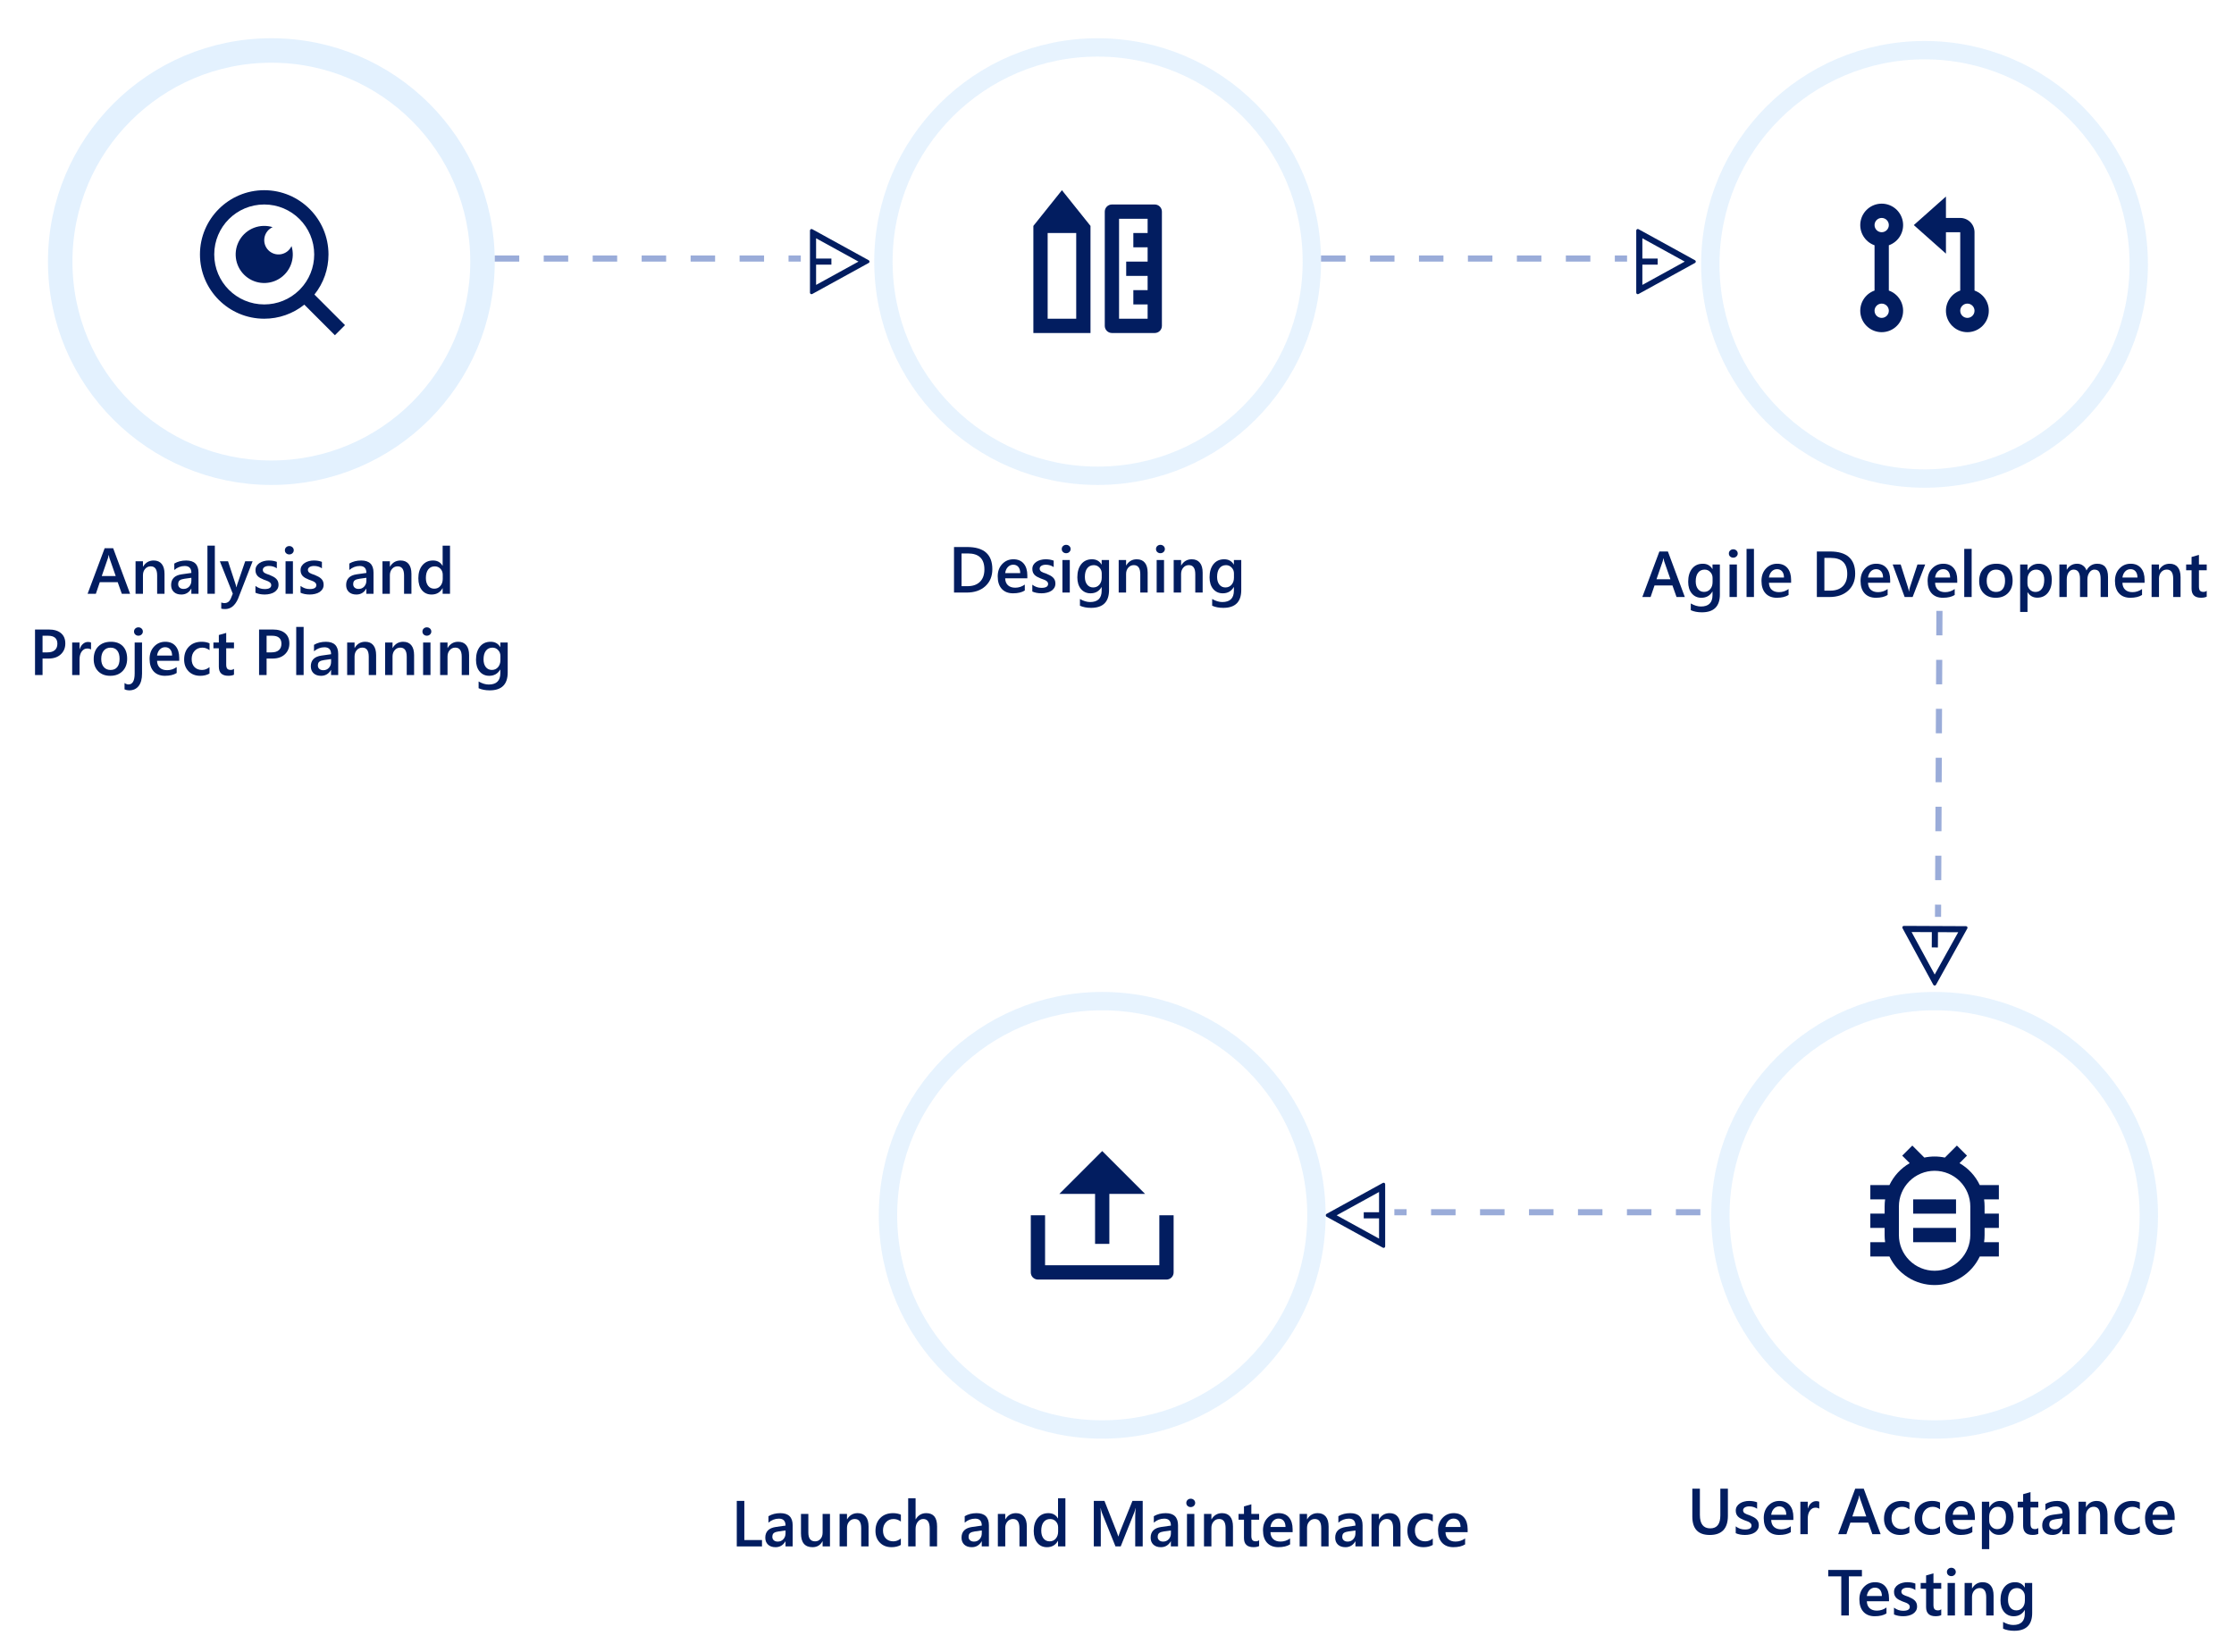 <?xml version="1.0" encoding="UTF-8" standalone="no"?>
<svg
   xmlns:dc="http://purl.org/dc/elements/1.1/"
   xmlns:cc="http://creativecommons.org/ns#"
   xmlns:rdf="http://www.w3.org/1999/02/22-rdf-syntax-ns#"
   xmlns:svg="http://www.w3.org/2000/svg"
   xmlns="http://www.w3.org/2000/svg"
   xmlns:sodipodi="http://sodipodi.sourceforge.net/DTD/sodipodi-0.dtd"
   xmlns:inkscape="http://www.inkscape.org/namespaces/inkscape"
   width="730"
   height="540"
   viewBox="0 0 730 540"
   id="svg2"
   version="1.1"
   inkscape:version="0.91 r13725"
   sodipodi:docname="full stack process tablet.svg"
   style="fill:none">
  <sodipodi:namedview
     pagecolor="#ffffff"
     bordercolor="#666666"
     borderopacity="1"
     objecttolerance="10"
     gridtolerance="10"
     guidetolerance="10"
     inkscape:pageopacity="0"
     inkscape:pageshadow="2"
     inkscape:window-width="1920"
     inkscape:window-height="1017"
     id="namedview128"
     showgrid="false"
     inkscape:zoom="0.8555845"
     inkscape:cx="-103.70565"
     inkscape:cy="201.13025"
     inkscape:window-x="-8"
     inkscape:window-y="-8"
     inkscape:window-maximized="1"
     inkscape:current-layer="svg2"
     showguides="true"
     inkscape:guide-bbox="true">
    <sodipodi:guide
       position="348.766,-117.357"
       orientation="1,0"
       id="guide3462" />
    <sodipodi:guide
       position="506.62,313.642"
       orientation="0,1"
       id="guide3468" />
  </sodipodi:namedview>
  <defs
     id="defs58">
    <filter
       id="filter0_i_388:2235"
       x="5.5"
       y="0"
       width="146"
       height="150"
       filterUnits="userSpaceOnUse"
       style="color-interpolation-filters:sRGB">
      <feFlood
         flood-opacity="0"
         result="BackgroundImageFix"
         id="feFlood61" />
      <feBlend
         mode="normal"
         in="SourceGraphic"
         in2="BackgroundImageFix"
         result="shape"
         id="feBlend63" />
      <feColorMatrix
         in="SourceAlpha"
         type="matrix"
         values="0 0 0 0 0 0 0 0 0 0 0 0 0 0 0 0 0 0 127 0"
         result="hardAlpha"
         id="feColorMatrix65" />
      <feOffset
         dy="4"
         id="feOffset67" />
      <feGaussianBlur
         stdDeviation="4"
         id="feGaussianBlur69" />
      <feComposite
         in2="hardAlpha"
         operator="arithmetic"
         k2="-1"
         k3="1"
         id="feComposite71"
         k1="0"
         k4="0" />
      <feColorMatrix
         type="matrix"
         values="0 0 0 0 0.89 0 0 0 0 0.945 0 0 0 0 0.996 0 0 0 0.5 0"
         id="feColorMatrix73" />
      <feBlend
         mode="normal"
         in2="shape"
         result="effect1_innerShadow_388:2235"
         id="feBlend75" />
    </filter>
    <filter
       id="filter1_i_388:2235"
       x="275.5"
       y="0"
       width="146"
       height="150"
       filterUnits="userSpaceOnUse"
       style="color-interpolation-filters:sRGB">
      <feFlood
         flood-opacity="0"
         result="BackgroundImageFix"
         id="feFlood78" />
      <feBlend
         mode="normal"
         in="SourceGraphic"
         in2="BackgroundImageFix"
         result="shape"
         id="feBlend80" />
      <feColorMatrix
         in="SourceAlpha"
         type="matrix"
         values="0 0 0 0 0 0 0 0 0 0 0 0 0 0 0 0 0 0 127 0"
         result="hardAlpha"
         id="feColorMatrix82" />
      <feOffset
         dy="4"
         id="feOffset84" />
      <feGaussianBlur
         stdDeviation="4"
         id="feGaussianBlur86" />
      <feComposite
         in2="hardAlpha"
         operator="arithmetic"
         k2="-1"
         k3="1"
         id="feComposite88"
         k1="0"
         k4="0" />
      <feColorMatrix
         type="matrix"
         values="0 0 0 0 0.89 0 0 0 0 0.945 0 0 0 0 0.996 0 0 0 0.5 0"
         id="feColorMatrix90" />
      <feBlend
         mode="normal"
         in2="shape"
         result="effect1_innerShadow_388:2235"
         id="feBlend92" />
    </filter>
    <filter
       id="filter2_i_388:2235"
       x="545.5"
       y="0"
       width="146"
       height="150"
       filterUnits="userSpaceOnUse"
       style="color-interpolation-filters:sRGB">
      <feFlood
         flood-opacity="0"
         result="BackgroundImageFix"
         id="feFlood95" />
      <feBlend
         mode="normal"
         in="SourceGraphic"
         in2="BackgroundImageFix"
         result="shape"
         id="feBlend97" />
      <feColorMatrix
         in="SourceAlpha"
         type="matrix"
         values="0 0 0 0 0 0 0 0 0 0 0 0 0 0 0 0 0 0 127 0"
         result="hardAlpha"
         id="feColorMatrix99" />
      <feOffset
         dy="4"
         id="feOffset101" />
      <feGaussianBlur
         stdDeviation="4"
         id="feGaussianBlur103" />
      <feComposite
         in2="hardAlpha"
         operator="arithmetic"
         k2="-1"
         k3="1"
         id="feComposite105"
         k1="0"
         k4="0" />
      <feColorMatrix
         type="matrix"
         values="0 0 0 0 0.89 0 0 0 0 0.945 0 0 0 0 0.996 0 0 0 0.5 0"
         id="feColorMatrix107" />
      <feBlend
         mode="normal"
         in2="shape"
         result="effect1_innerShadow_388:2235"
         id="feBlend109" />
    </filter>
    <filter
       id="filter3_i_388:2235"
       x="815.5"
       y="0"
       width="146"
       height="150"
       filterUnits="userSpaceOnUse"
       style="color-interpolation-filters:sRGB">
      <feFlood
         flood-opacity="0"
         result="BackgroundImageFix"
         id="feFlood112" />
      <feBlend
         mode="normal"
         in="SourceGraphic"
         in2="BackgroundImageFix"
         result="shape"
         id="feBlend114" />
      <feColorMatrix
         in="SourceAlpha"
         type="matrix"
         values="0 0 0 0 0 0 0 0 0 0 0 0 0 0 0 0 0 0 127 0"
         result="hardAlpha"
         id="feColorMatrix116" />
      <feOffset
         dy="4"
         id="feOffset118" />
      <feGaussianBlur
         stdDeviation="4"
         id="feGaussianBlur120" />
      <feComposite
         in2="hardAlpha"
         operator="arithmetic"
         k2="-1"
         k3="1"
         id="feComposite122"
         k1="0"
         k4="0" />
      <feColorMatrix
         type="matrix"
         values="0 0 0 0 0.89 0 0 0 0 0.945 0 0 0 0 0.996 0 0 0 0.5 0"
         id="feColorMatrix124" />
      <feBlend
         mode="normal"
         in2="shape"
         result="effect1_innerShadow_388:2235"
         id="feBlend126" />
    </filter>
  </defs>
  <g
     id="g12"
     style="filter:url(#filter0_i_388:2235)"
     transform="translate(10.173,12.496)" />
  <circle
     cx="88.673"
     cy="85.496"
     r="69"
     id="circle16"
     style="stroke:#e3f1fe;stroke-width:8" />
  <rect
     width="56"
     height="56"
     id="rect18"
     x="60.673"
     y="57.496"
     style="fill:#ffffff" />
  <path
     d="m 102.744,96.269 9.994,9.991 -3.302,3.302 -9.991,-9.994 c -3.718,2.98 -8.342,4.601 -13.106,4.594 -11.592,0 -21,-9.408 -21,-21 0,-11.592 9.408,-21 21,-21 11.592,0 21,9.408 21,21 0.007,4.765 -1.614,9.389 -4.594,13.106 z m -4.681,-1.731 c 2.961,-3.045 4.615,-7.127 4.608,-11.375 0,-9.025 -7.31,-16.333 -16.333,-16.333 -9.025,0 -16.333,7.308 -16.333,16.333 0,9.023 7.308,16.333 16.333,16.333 4.248,0.007 8.33,-1.647 11.375,-4.608 l 0.35,-0.35 z m -8.976,-20.298 c -0.688,0.311 -1.29,0.784 -1.755,1.379 -0.465,0.595 -0.779,1.294 -0.914,2.036 -0.136,0.743 -0.089,1.507 0.136,2.228 0.225,0.721 0.621,1.376 1.155,1.91 0.534,0.534 1.189,0.93 1.91,1.155 0.721,0.225 1.485,0.272 2.228,0.136 0.743,-0.136 1.441,-0.449 2.036,-0.914 0.595,-0.465 1.068,-1.067 1.379,-1.755 0.613,1.992 0.542,4.131 -0.202,6.078 -0.744,1.947 -2.118,3.588 -3.904,4.663 -1.785,1.075 -3.879,1.522 -5.948,1.269 -2.069,-0.253 -3.993,-1.191 -5.467,-2.665 -1.474,-1.474 -2.412,-3.398 -2.665,-5.467 -0.253,-2.069 0.194,-4.162 1.269,-5.948 1.075,-1.785 2.717,-3.159 4.663,-3.904 1.947,-0.744 4.086,-0.815 6.078,-0.202 z"
     id="path20"
     inkscape:connector-curvature="0"
     style="fill:#021d60" />
  <g
     id="g3412"
     transform="translate(12,12)">
    <line
       style="stroke:#9aacd9;stroke-width:2;stroke-dasharray:8, 8"
       id="line22"
       y2="72.496"
       x2="249.673"
       y1="72.496"
       x1="149.673" />
    <path
       style="fill:#021d60"
       inkscape:connector-curvature="0"
       id="path24"
       d="m 253.414,62.903 18.462,10.154 c 0.078,0.043 0.144,0.107 0.189,0.184 0.046,0.077 0.07,0.165 0.07,0.254 0,0.089 -0.024,0.177 -0.07,0.254 -0.045,0.077 -0.111,0.141 -0.189,0.184 l -18.462,10.154 c -0.076,0.042 -0.162,0.063 -0.249,0.062 -0.087,-0.001 -0.172,-0.025 -0.246,-0.07 -0.075,-0.044 -0.137,-0.107 -0.18,-0.183 -0.043,-0.075 -0.066,-0.161 -0.066,-0.248 l 0,-20.308 c 0,-0.087 0.023,-0.172 0.066,-0.248 0.043,-0.075 0.105,-0.138 0.18,-0.183 0.074,-0.044 0.159,-0.068 0.246,-0.07 0.087,-10e-4 0.173,0.02 0.249,0.062 z m 1.259,11.592 0,6.617 13.85,-7.617 -13.85,-7.617 0,6.617 5,0 0,2 -5,0 z" />
  </g>
  <circle
     cx="358.673"
     cy="85.496"
     r="70"
     id="circle30"
     style="stroke:#e3f1fe;stroke-width:6;stroke-opacity:0.85" />
  <path
     d="m 342.34,76.163 0,28 9.333,0 0,-28 -9.333,0 z m -4.667,-2.333 9.333,-11.667 9.334,11.667 0,35 -18.667,0 0,-35 z m 37.333,21 0,-4.667 -7,0 0,-4.667 7,0 0,-4.667 -4.666,0 0,-4.667 4.666,0 0,-4.667 -9.333,0 0,32.667 9.333,0 0,-4.667 -4.666,0 0,-4.667 4.666,0 z m -11.666,-28 14,0 c 0.619,0 1.212,0.246 1.65,0.683 0.437,0.438 0.683,1.031 0.683,1.65 l 0,37.333 c 0,0.619 -0.246,1.212 -0.683,1.65 -0.438,0.438 -1.031,0.683 -1.65,0.683 l -14,0 c -0.619,0 -1.213,-0.246 -1.65,-0.683 -0.438,-0.438 -0.684,-1.031 -0.684,-1.65 l 0,-37.333 c 0,-0.619 0.246,-1.212 0.684,-1.65 0.437,-0.438 1.031,-0.683 1.65,-0.683 z"
     id="path32"
     inkscape:connector-curvature="0"
     style="fill:#021d60" />
  <g
     id="g3458"
     transform="translate(276.173,12.496)">
    <line
       style="stroke:#9aacd9;stroke-width:2;stroke-dasharray:8, 8"
       id="line34"
       y2="287.157"
       x2="357.112"
       y1="187.158"
       x1="357.574" />
    <path
       style="fill:#021d60"
       inkscape:connector-curvature="0"
       id="path36"
       d="m 366.687,290.942 -10.239,18.415 c -0.044,0.078 -0.107,0.144 -0.184,0.188 -0.077,0.046 -0.165,0.069 -0.255,0.069 -0.089,-4.1e-4 -0.177,-0.025 -0.254,-0.071 -0.077,-0.045 -0.14,-0.112 -0.183,-0.19 l -10.068,-18.509 c -0.042,-0.076 -0.062,-0.162 -0.061,-0.249 0.001,-0.087 0.026,-0.172 0.071,-0.246 0.045,-0.075 0.108,-0.137 0.184,-0.179 0.076,-0.043 0.161,-0.065 0.248,-0.065 l 20.308,0.094 c 0.087,4e-4 0.172,0.024 0.247,0.067 0.075,0.043 0.138,0.106 0.182,0.181 0.044,0.074 0.068,0.159 0.068,0.246 6e-4,0.087 -0.021,0.173 -0.063,0.249 z m -11.598,1.205 -6.617,-0.031 7.553,13.885 7.681,-13.815 -6.617,-0.031 -0.023,5 -2,-0.009 0.023,-5 z" />
  </g>
  <circle
     cx="632.167"
     cy="397.186"
     r="70"
     id="circle42"
     style="stroke:#e3f1fe;stroke-width:6;stroke-opacity:0.85" />
  <path
     d="m 635.875,71.227 4.667,0 c 1.238,0 2.425,0.492 3.3,1.367 0.875,0.875 1.367,2.062 1.367,3.3 l 0,19.063 c 1.557,0.55 2.87,1.634 3.706,3.058 0.836,1.425 1.141,3.099 0.862,4.727 -0.279,1.628 -1.125,3.105 -2.388,4.17 -1.263,1.065 -2.862,1.649 -4.514,1.649 -1.651,0 -3.25,-0.584 -4.513,-1.649 -1.263,-1.065 -2.109,-2.542 -2.388,-4.17 -0.279,-1.628 0.026,-3.303 0.862,-4.727 0.836,-1.425 2.149,-2.508 3.706,-3.058 l 0,-19.063 -4.667,0 0,7 -10.5,-9.333 10.5,-9.333 0,7 z m -23.333,8.937 c -1.557,-0.55 -2.87,-1.634 -3.706,-3.059 -0.836,-1.425 -1.141,-3.099 -0.862,-4.727 0.279,-1.628 1.125,-3.105 2.388,-4.17 1.263,-1.065 2.862,-1.649 4.513,-1.649 1.652,0 3.251,0.584 4.514,1.649 1.263,1.065 2.109,2.542 2.388,4.17 0.279,1.628 -0.026,3.303 -0.862,4.727 -0.836,1.425 -2.149,2.508 -3.706,3.059 l 0,14.793 c 1.557,0.55 2.87,1.634 3.706,3.058 0.836,1.425 1.141,3.099 0.862,4.727 -0.279,1.628 -1.125,3.105 -2.388,4.17 -1.263,1.065 -2.862,1.649 -4.514,1.649 -1.651,0 -3.25,-0.584 -4.513,-1.649 -1.263,-1.065 -2.109,-2.542 -2.388,-4.17 -0.279,-1.628 0.026,-3.303 0.862,-4.727 0.836,-1.425 2.149,-2.508 3.706,-3.058 l 0,-14.793 z m 2.333,-4.27 c 0.619,0 1.213,-0.246 1.65,-0.683 0.438,-0.438 0.684,-1.031 0.684,-1.65 0,-0.619 -0.246,-1.212 -0.684,-1.65 -0.437,-0.438 -1.031,-0.683 -1.65,-0.683 -0.618,0 -1.212,0.246 -1.65,0.683 -0.437,0.438 -0.683,1.031 -0.683,1.65 0,0.619 0.246,1.212 0.683,1.65 0.438,0.438 1.032,0.683 1.65,0.683 z m 0,28 c 0.619,0 1.213,-0.246 1.65,-0.683 0.438,-0.438 0.684,-1.031 0.684,-1.65 0,-0.619 -0.246,-1.212 -0.684,-1.65 -0.437,-0.438 -1.031,-0.683 -1.65,-0.683 -0.618,0 -1.212,0.246 -1.65,0.683 -0.437,0.438 -0.683,1.031 -0.683,1.65 0,0.619 0.246,1.212 0.683,1.65 0.438,0.438 1.032,0.683 1.65,0.683 z m 28,0 c 0.619,0 1.213,-0.246 1.65,-0.683 0.438,-0.438 0.684,-1.031 0.684,-1.65 0,-0.619 -0.246,-1.212 -0.684,-1.65 -0.437,-0.438 -1.031,-0.683 -1.65,-0.683 -0.618,0 -1.212,0.246 -1.65,0.683 -0.437,0.438 -0.683,1.031 -0.683,1.65 0,0.619 0.246,1.212 0.683,1.65 0.438,0.438 1.032,0.683 1.65,0.683 z"
     id="path44"
     inkscape:connector-curvature="0"
     style="fill:#021d60" />
  <line
     x1="555.63"
     y1="396.186"
     x2="455.63"
     y2="396.186"
     id="line46"
     style="stroke:#9aacd9;stroke-width:2;stroke-dasharray:8, 8" />
  <path
     d="m 451.889,386.594 -18.462,10.154 c -0.078,0.043 -0.144,0.107 -0.189,0.184 -0.046,0.077 -0.07,0.165 -0.07,0.254 0,0.089 0.024,0.177 0.07,0.254 0.045,0.077 0.111,0.141 0.189,0.184 l 18.462,10.154 c 0.076,0.042 0.162,0.063 0.249,0.062 0.087,-10e-4 0.172,-0.025 0.246,-0.07 0.075,-0.044 0.137,-0.107 0.18,-0.183 0.043,-0.075 0.066,-0.161 0.066,-0.248 l 0,-20.308 c 0,-0.087 -0.023,-0.172 -0.066,-0.248 -0.043,-0.075 -0.105,-0.138 -0.18,-0.183 -0.074,-0.044 -0.159,-0.068 -0.246,-0.07 -0.087,-10e-4 -0.173,0.02 -0.249,0.062 z m -1.259,11.592 0,6.617 -13.85,-7.617 13.85,-7.617 0,6.617 -5,0 0,2 5,0 z"
     id="path48"
     inkscape:connector-curvature="0"
     style="fill:#021d60" />
  <circle
     cx="360.168"
     cy="397.186"
     r="70"
     id="circle54"
     style="stroke:#e3f1fe;stroke-width:6;stroke-opacity:0.85" />
  <g
     id="g3416"
     transform="translate(282,12)">
    <line
       x1="149.673"
       y1="72.496"
       x2="249.673"
       y2="72.496"
       id="line3418"
       style="stroke:#9aacd9;stroke-width:2;stroke-dasharray:8, 8" />
    <path
       d="m 253.414,62.903 18.462,10.154 c 0.078,0.043 0.144,0.107 0.189,0.184 0.046,0.077 0.07,0.165 0.07,0.254 0,0.089 -0.024,0.177 -0.07,0.254 -0.045,0.077 -0.111,0.141 -0.189,0.184 l -18.462,10.154 c -0.076,0.042 -0.162,0.063 -0.249,0.062 -0.087,-0.001 -0.172,-0.025 -0.246,-0.07 -0.075,-0.044 -0.137,-0.107 -0.18,-0.183 -0.043,-0.075 -0.066,-0.161 -0.066,-0.248 l 0,-20.308 c 0,-0.087 0.023,-0.172 0.066,-0.248 0.043,-0.075 0.105,-0.138 0.18,-0.183 0.074,-0.044 0.159,-0.068 0.246,-0.07 0.087,-10e-4 0.173,0.02 0.249,0.062 z m 1.259,11.592 0,6.617 13.85,-7.617 -13.85,-7.617 0,6.617 5,0 0,2 -5,0 z"
       id="path3420"
       inkscape:connector-curvature="0"
       style="fill:#021d60" />
  </g>
  <circle
     cx="628.875"
     cy="86.394"
     r="70"
     id="circle42-3"
     style="fill:none;stroke:#e3f1fe;stroke-width:6;stroke-opacity:0.85" />
  <g
     style="font-style:normal;font-weight:normal;font-size:40px;line-height:125%;font-family:sans-serif;letter-spacing:0px;word-spacing:0px;fill:#021d60;fill-opacity:1;stroke:none;stroke-width:1px;stroke-linecap:butt;stroke-linejoin:miter;stroke-opacity:1"
     id="text3388">
    <path
       d="m 42.51,194.055 -2.708,0 -1.339,-3.787 -5.852,0 -1.287,3.787 -2.698,0 5.572,-14.879 2.781,0 5.53,14.879 z m -4.7,-5.8 -2.065,-5.935 q -0.093,-0.291 -0.197,-0.934 l -0.042,0 q -0.093,0.591 -0.208,0.934 l -2.044,5.935 4.555,0 z"
       style="font-style:normal;font-variant:normal;font-weight:600;font-stretch:normal;font-size:21.25px;font-family:'Segoe UI';-inkscape-font-specification:'Segoe UI Semi-Bold';text-align:center;text-anchor:middle;fill:#021d60;fill-opacity:1"
       id="path4413" />
    <path
       d="m 53.758,194.055 -2.407,0 0,-5.987 q 0,-2.978 -2.106,-2.978 -1.1,0 -1.816,0.83 -0.716,0.82 -0.716,2.075 l 0,6.06 -2.418,0 0,-10.625 2.418,0 0,1.764 0.042,0 q 1.193,-2.013 3.445,-2.013 1.733,0 2.646,1.131 0.913,1.121 0.913,3.248 l 0,6.495 z"
       style="font-style:normal;font-variant:normal;font-weight:600;font-stretch:normal;font-size:21.25px;font-family:'Segoe UI';-inkscape-font-specification:'Segoe UI Semi-Bold';text-align:center;text-anchor:middle;fill:#021d60;fill-opacity:1"
       id="path4415" />
    <path
       d="m 64.86,194.055 -2.335,0 0,-1.66 -0.042,0 q -1.1,1.909 -3.227,1.909 -1.567,0 -2.459,-0.851 -0.882,-0.851 -0.882,-2.252 0,-3.009 3.466,-3.507 l 3.154,-0.446 q 0,-2.272 -2.158,-2.272 -1.899,0 -3.424,1.307 l 0,-2.106 q 1.681,-0.996 3.881,-0.996 4.026,0 4.026,3.964 l 0,6.91 z m -2.324,-5.219 -2.231,0.311 q -1.038,0.135 -1.567,0.508 -0.519,0.363 -0.519,1.287 0,0.674 0.477,1.11 0.488,0.425 1.297,0.425 1.1,0 1.816,-0.768 0.726,-0.778 0.726,-1.951 l 0,-0.923 z"
       style="font-style:normal;font-variant:normal;font-weight:600;font-stretch:normal;font-size:21.25px;font-family:'Segoe UI';-inkscape-font-specification:'Segoe UI Semi-Bold';text-align:center;text-anchor:middle;fill:#021d60;fill-opacity:1"
       id="path4417" />
    <path
       d="m 70.203,194.055 -2.418,0 0,-15.73 2.418,0 0,15.73 z"
       style="font-style:normal;font-variant:normal;font-weight:600;font-stretch:normal;font-size:21.25px;font-family:'Segoe UI';-inkscape-font-specification:'Segoe UI Semi-Bold';text-align:center;text-anchor:middle;fill:#021d60;fill-opacity:1"
       id="path4419" />
    <path
       d="m 82.551,183.43 -4.794,12.327 q -1.494,3.3 -4.192,3.3 -0.757,0 -1.266,-0.135 l 0,-2.003 q 0.571,0.187 1.038,0.187 1.349,0 2.013,-1.328 l 0.716,-1.743 -4.223,-10.604 2.667,0 2.532,7.72 q 0.042,0.145 0.187,0.768 l 0.052,0 q 0.052,-0.239 0.187,-0.747 l 2.656,-7.74 2.428,0 z"
       style="font-style:normal;font-variant:normal;font-weight:600;font-stretch:normal;font-size:21.25px;font-family:'Segoe UI';-inkscape-font-specification:'Segoe UI Semi-Bold';text-align:center;text-anchor:middle;fill:#021d60;fill-opacity:1"
       id="path4421" />
    <path
       d="m 83.474,193.723 0,-2.231 q 1.349,1.027 2.978,1.027 2.179,0 2.179,-1.287 0,-0.363 -0.187,-0.612 -0.187,-0.259 -0.508,-0.457 -0.311,-0.197 -0.747,-0.353 -0.425,-0.156 -0.955,-0.353 -0.654,-0.259 -1.183,-0.55 -0.519,-0.291 -0.872,-0.654 -0.342,-0.374 -0.519,-0.84 -0.176,-0.467 -0.176,-1.089 0,-0.768 0.363,-1.349 0.363,-0.591 0.975,-0.986 0.612,-0.405 1.39,-0.602 0.778,-0.208 1.608,-0.208 1.473,0 2.635,0.446 l 0,2.106 q -1.121,-0.768 -2.573,-0.768 -0.457,0 -0.83,0.093 -0.363,0.093 -0.623,0.259 -0.259,0.166 -0.405,0.405 -0.145,0.228 -0.145,0.508 0,0.342 0.145,0.581 0.145,0.239 0.425,0.425 0.291,0.176 0.685,0.332 0.405,0.145 0.923,0.322 0.685,0.28 1.224,0.571 0.55,0.291 0.934,0.664 0.384,0.363 0.591,0.851 0.208,0.477 0.208,1.141 0,0.809 -0.374,1.411 -0.374,0.602 -0.996,0.996 -0.623,0.394 -1.442,0.581 -0.809,0.197 -1.712,0.197 -1.743,0 -3.019,-0.581 z"
       style="font-style:normal;font-variant:normal;font-weight:600;font-stretch:normal;font-size:21.25px;font-family:'Segoe UI';-inkscape-font-specification:'Segoe UI Semi-Bold';text-align:center;text-anchor:middle;fill:#021d60;fill-opacity:1"
       id="path4423" />
    <path
       d="m 94.525,181.2 q -0.591,0 -1.017,-0.384 -0.415,-0.384 -0.415,-0.975 0,-0.591 0.415,-0.986 0.425,-0.394 1.017,-0.394 0.612,0 1.038,0.394 0.425,0.394 0.425,0.986 0,0.56 -0.425,0.965 -0.425,0.394 -1.038,0.394 z m 1.193,12.856 -2.407,0 0,-10.625 2.407,0 0,10.625 z"
       style="font-style:normal;font-variant:normal;font-weight:600;font-stretch:normal;font-size:21.25px;font-family:'Segoe UI';-inkscape-font-specification:'Segoe UI Semi-Bold';text-align:center;text-anchor:middle;fill:#021d60;fill-opacity:1"
       id="path4425" />
    <path
       d="m 98.208,193.723 0,-2.231 q 1.349,1.027 2.978,1.027 2.179,0 2.179,-1.287 0,-0.363 -0.187,-0.612 -0.187,-0.259 -0.508,-0.457 -0.311,-0.197 -0.747,-0.353 -0.425,-0.156 -0.955,-0.353 -0.654,-0.259 -1.183,-0.55 -0.519,-0.291 -0.872,-0.654 -0.342,-0.374 -0.519,-0.84 -0.176,-0.467 -0.176,-1.089 0,-0.768 0.363,-1.349 0.363,-0.591 0.975,-0.986 0.612,-0.405 1.39,-0.602 0.778,-0.208 1.608,-0.208 1.473,0 2.635,0.446 l 0,2.106 q -1.121,-0.768 -2.573,-0.768 -0.457,0 -0.83,0.093 -0.363,0.093 -0.623,0.259 -0.259,0.166 -0.405,0.405 -0.145,0.228 -0.145,0.508 0,0.342 0.145,0.581 0.145,0.239 0.425,0.425 0.291,0.176 0.685,0.332 0.405,0.145 0.923,0.322 0.685,0.28 1.224,0.571 0.55,0.291 0.934,0.664 0.384,0.363 0.591,0.851 0.208,0.477 0.208,1.141 0,0.809 -0.374,1.411 -0.374,0.602 -0.996,0.996 -0.623,0.394 -1.442,0.581 -0.809,0.197 -1.712,0.197 -1.743,0 -3.019,-0.581 z"
       style="font-style:normal;font-variant:normal;font-weight:600;font-stretch:normal;font-size:21.25px;font-family:'Segoe UI';-inkscape-font-specification:'Segoe UI Semi-Bold';text-align:center;text-anchor:middle;fill:#021d60;fill-opacity:1"
       id="path4427" />
    <path
       d="m 122.052,194.055 -2.335,0 0,-1.66 -0.042,0 q -1.1,1.909 -3.227,1.909 -1.567,0 -2.459,-0.851 -0.882,-0.851 -0.882,-2.252 0,-3.009 3.466,-3.507 l 3.154,-0.446 q 0,-2.272 -2.158,-2.272 -1.899,0 -3.424,1.307 l 0,-2.106 q 1.681,-0.996 3.881,-0.996 4.026,0 4.026,3.964 l 0,6.91 z m -2.324,-5.219 -2.231,0.311 q -1.038,0.135 -1.567,0.508 -0.519,0.363 -0.519,1.287 0,0.674 0.477,1.11 0.488,0.425 1.297,0.425 1.1,0 1.816,-0.768 0.726,-0.778 0.726,-1.951 l 0,-0.923 z"
       style="font-style:normal;font-variant:normal;font-weight:600;font-stretch:normal;font-size:21.25px;font-family:'Segoe UI';-inkscape-font-specification:'Segoe UI Semi-Bold';text-align:center;text-anchor:middle;fill:#021d60;fill-opacity:1"
       id="path4429" />
    <path
       d="m 134.441,194.055 -2.407,0 0,-5.987 q 0,-2.978 -2.106,-2.978 -1.1,0 -1.816,0.83 -0.716,0.82 -0.716,2.075 l 0,6.06 -2.418,0 0,-10.625 2.418,0 0,1.764 0.042,0 q 1.193,-2.013 3.445,-2.013 1.733,0 2.646,1.131 0.913,1.121 0.913,3.248 l 0,6.495 z"
       style="font-style:normal;font-variant:normal;font-weight:600;font-stretch:normal;font-size:21.25px;font-family:'Segoe UI';-inkscape-font-specification:'Segoe UI Semi-Bold';text-align:center;text-anchor:middle;fill:#021d60;fill-opacity:1"
       id="path4431" />
    <path
       d="m 147.048,194.055 -2.407,0 0,-1.805 -0.042,0 q -1.162,2.054 -3.58,2.054 -1.961,0 -3.144,-1.422 -1.172,-1.432 -1.172,-3.891 0,-2.635 1.297,-4.223 1.307,-1.588 3.476,-1.588 2.148,0 3.123,1.722 l 0.042,0 0,-6.578 2.407,0 0,15.73 z m -2.376,-4.856 0,-1.39 q 0,-1.131 -0.737,-1.92 -0.737,-0.789 -1.878,-0.789 -1.349,0 -2.127,1.006 -0.768,1.006 -0.768,2.791 0,1.619 0.737,2.563 0.747,0.934 2.003,0.934 1.235,0 2.003,-0.903 0.768,-0.913 0.768,-2.293 z"
       style="font-style:normal;font-variant:normal;font-weight:600;font-stretch:normal;font-size:21.25px;font-family:'Segoe UI';-inkscape-font-specification:'Segoe UI Semi-Bold';text-align:center;text-anchor:middle;fill:#021d60;fill-opacity:1"
       id="path4433" />
    <path
       d="m 13.903,215.222 0,5.396 -2.459,0 0,-14.879 4.514,0 q 2.563,0 3.974,1.193 1.411,1.193 1.411,3.362 0,2.169 -1.473,3.549 -1.473,1.38 -3.984,1.38 l -1.982,0 z m 0,-7.45 0,5.437 1.598,0 q 1.588,0 2.418,-0.737 0.83,-0.737 0.83,-2.075 0,-2.625 -3.051,-2.625 l -1.795,0 z"
       style="font-style:normal;font-variant:normal;font-weight:600;font-stretch:normal;font-size:21.25px;font-family:'Segoe UI';-inkscape-font-specification:'Segoe UI Semi-Bold';text-align:center;text-anchor:middle;fill:#021d60;fill-opacity:1"
       id="path4435" />
    <path
       d="m 29.748,212.286 q -0.436,-0.342 -1.255,-0.342 -1.069,0 -1.785,0.965 -0.716,0.965 -0.716,2.625 l 0,5.084 -2.407,0 0,-10.625 2.407,0 0,2.189 0.042,0 q 0.353,-1.121 1.079,-1.743 0.737,-0.633 1.639,-0.633 0.654,0 0.996,0.197 l 0,2.283 z"
       style="font-style:normal;font-variant:normal;font-weight:600;font-stretch:normal;font-size:21.25px;font-family:'Segoe UI';-inkscape-font-specification:'Segoe UI Semi-Bold';text-align:center;text-anchor:middle;fill:#021d60;fill-opacity:1"
       id="path4437" />
    <path
       d="m 36.015,220.867 q -2.459,0 -3.932,-1.484 -1.463,-1.494 -1.463,-3.953 0,-2.677 1.525,-4.182 1.536,-1.505 4.13,-1.505 2.49,0 3.881,1.463 1.39,1.463 1.39,4.057 0,2.542 -1.505,4.078 -1.494,1.525 -4.026,1.525 z m 0.114,-9.203 q -1.411,0 -2.231,0.986 -0.82,0.986 -0.82,2.719 0,1.671 0.83,2.635 0.83,0.955 2.22,0.955 1.422,0 2.179,-0.944 0.768,-0.944 0.768,-2.687 0,-1.754 -0.768,-2.708 -0.757,-0.955 -2.179,-0.955 z"
       style="font-style:normal;font-variant:normal;font-weight:600;font-stretch:normal;font-size:21.25px;font-family:'Segoe UI';-inkscape-font-specification:'Segoe UI Semi-Bold';text-align:center;text-anchor:middle;fill:#021d60;fill-opacity:1"
       id="path4439" />
    <path
       d="m 46.411,220.172 q 0,2.615 -1.1,4.026 -1.1,1.422 -3.144,1.422 -0.757,0 -1.473,-0.332 l 0,-2.065 q 0.674,0.467 1.276,0.467 2.034,0 2.034,-3.59 l 0,-10.106 2.407,0 0,10.179 z m -1.183,-12.41 q -0.591,0 -1.017,-0.384 -0.415,-0.384 -0.415,-0.975 0,-0.591 0.415,-0.986 0.425,-0.394 1.017,-0.394 0.602,0 1.027,0.394 0.425,0.394 0.425,0.986 0,0.56 -0.425,0.965 -0.425,0.394 -1.027,0.394 z"
       style="font-style:normal;font-variant:normal;font-weight:600;font-stretch:normal;font-size:21.25px;font-family:'Segoe UI';-inkscape-font-specification:'Segoe UI Semi-Bold';text-align:center;text-anchor:middle;fill:#021d60;fill-opacity:1"
       id="path4441" />
    <path
       d="m 58.562,215.959 -7.242,0 q 0.042,1.473 0.903,2.272 0.872,0.799 2.386,0.799 1.702,0 3.123,-1.017 l 0,1.94 q -1.453,0.913 -3.839,0.913 -2.345,0 -3.683,-1.442 -1.328,-1.453 -1.328,-4.078 0,-2.48 1.463,-4.036 1.473,-1.567 3.652,-1.567 2.179,0 3.372,1.401 1.193,1.401 1.193,3.891 l 0,0.923 z m -2.324,-1.702 q -0.01,-1.297 -0.612,-2.013 -0.602,-0.726 -1.66,-0.726 -1.038,0 -1.764,0.757 -0.716,0.757 -0.882,1.982 l 4.918,0 z"
       style="font-style:normal;font-variant:normal;font-weight:600;font-stretch:normal;font-size:21.25px;font-family:'Segoe UI';-inkscape-font-specification:'Segoe UI Semi-Bold';text-align:center;text-anchor:middle;fill:#021d60;fill-opacity:1"
       id="path4443" />
    <path
       d="m 68.46,220.13 q -1.276,0.737 -3.019,0.737 -2.366,0 -3.818,-1.473 -1.453,-1.484 -1.453,-3.839 0,-2.625 1.556,-4.213 1.567,-1.598 4.182,-1.598 1.453,0 2.563,0.508 l 0,2.241 q -1.11,-0.83 -2.366,-0.83 -1.525,0 -2.501,1.038 -0.975,1.027 -0.975,2.698 0,1.65 0.913,2.604 0.923,0.955 2.469,0.955 1.297,0 2.449,-0.923 l 0,2.096 z"
       style="font-style:normal;font-variant:normal;font-weight:600;font-stretch:normal;font-size:21.25px;font-family:'Segoe UI';-inkscape-font-specification:'Segoe UI Semi-Bold';text-align:center;text-anchor:middle;fill:#021d60;fill-opacity:1"
       id="path4445" />
    <path
       d="m 76.46,220.504 q -0.706,0.353 -1.857,0.353 -3.092,0 -3.092,-2.968 l 0,-6.008 -1.774,0 0,-1.888 1.774,0 0,-2.459 2.407,-0.685 0,3.144 2.542,0 0,1.888 -2.542,0 0,5.312 q 0,0.944 0.342,1.349 0.342,0.405 1.141,0.405 0.612,0 1.058,-0.353 l 0,1.909 z"
       style="font-style:normal;font-variant:normal;font-weight:600;font-stretch:normal;font-size:21.25px;font-family:'Segoe UI';-inkscape-font-specification:'Segoe UI Semi-Bold';text-align:center;text-anchor:middle;fill:#021d60;fill-opacity:1"
       id="path4447" />
    <path
       d="m 87.116,215.222 0,5.396 -2.459,0 0,-14.879 4.514,0 q 2.563,0 3.974,1.193 1.411,1.193 1.411,3.362 0,2.169 -1.473,3.549 -1.473,1.38 -3.984,1.38 l -1.982,0 z m 0,-7.45 0,5.437 1.598,0 q 1.588,0 2.418,-0.737 0.83,-0.737 0.83,-2.075 0,-2.625 -3.051,-2.625 l -1.795,0 z"
       style="font-style:normal;font-variant:normal;font-weight:600;font-stretch:normal;font-size:21.25px;font-family:'Segoe UI';-inkscape-font-specification:'Segoe UI Semi-Bold';text-align:center;text-anchor:middle;fill:#021d60;fill-opacity:1"
       id="path4449" />
    <path
       d="m 99.215,220.618 -2.418,0 0,-15.73 2.418,0 0,15.73 z"
       style="font-style:normal;font-variant:normal;font-weight:600;font-stretch:normal;font-size:21.25px;font-family:'Segoe UI';-inkscape-font-specification:'Segoe UI Semi-Bold';text-align:center;text-anchor:middle;fill:#021d60;fill-opacity:1"
       id="path4451" />
    <path
       d="m 110.514,220.618 -2.335,0 0,-1.66 -0.042,0 q -1.1,1.909 -3.227,1.909 -1.567,0 -2.459,-0.851 -0.882,-0.851 -0.882,-2.252 0,-3.009 3.466,-3.507 l 3.154,-0.446 q 0,-2.272 -2.158,-2.272 -1.899,0 -3.424,1.307 l 0,-2.106 q 1.681,-0.996 3.881,-0.996 4.026,0 4.026,3.964 l 0,6.91 z m -2.324,-5.219 -2.231,0.311 q -1.038,0.135 -1.567,0.508 -0.519,0.363 -0.519,1.287 0,0.674 0.477,1.11 0.488,0.425 1.297,0.425 1.1,0 1.816,-0.768 0.726,-0.778 0.726,-1.951 l 0,-0.923 z"
       style="font-style:normal;font-variant:normal;font-weight:600;font-stretch:normal;font-size:21.25px;font-family:'Segoe UI';-inkscape-font-specification:'Segoe UI Semi-Bold';text-align:center;text-anchor:middle;fill:#021d60;fill-opacity:1"
       id="path4453" />
    <path
       d="m 122.903,220.618 -2.407,0 0,-5.987 q 0,-2.978 -2.106,-2.978 -1.1,0 -1.816,0.83 -0.716,0.82 -0.716,2.075 l 0,6.06 -2.418,0 0,-10.625 2.418,0 0,1.764 0.042,0 q 1.193,-2.013 3.445,-2.013 1.733,0 2.646,1.131 0.913,1.121 0.913,3.248 l 0,6.495 z"
       style="font-style:normal;font-variant:normal;font-weight:600;font-stretch:normal;font-size:21.25px;font-family:'Segoe UI';-inkscape-font-specification:'Segoe UI Semi-Bold';text-align:center;text-anchor:middle;fill:#021d60;fill-opacity:1"
       id="path4455" />
    <path
       d="m 135.313,220.618 -2.407,0 0,-5.987 q 0,-2.978 -2.106,-2.978 -1.1,0 -1.816,0.83 -0.716,0.82 -0.716,2.075 l 0,6.06 -2.418,0 0,-10.625 2.418,0 0,1.764 0.042,0 q 1.193,-2.013 3.445,-2.013 1.733,0 2.646,1.131 0.913,1.121 0.913,3.248 l 0,6.495 z"
       style="font-style:normal;font-variant:normal;font-weight:600;font-stretch:normal;font-size:21.25px;font-family:'Segoe UI';-inkscape-font-specification:'Segoe UI Semi-Bold';text-align:center;text-anchor:middle;fill:#021d60;fill-opacity:1"
       id="path4457" />
    <path
       d="m 139.473,207.762 q -0.591,0 -1.017,-0.384 -0.415,-0.384 -0.415,-0.975 0,-0.591 0.415,-0.986 0.425,-0.394 1.017,-0.394 0.612,0 1.038,0.394 0.425,0.394 0.425,0.986 0,0.56 -0.425,0.965 -0.425,0.394 -1.038,0.394 z m 1.193,12.856 -2.407,0 0,-10.625 2.407,0 0,10.625 z"
       style="font-style:normal;font-variant:normal;font-weight:600;font-stretch:normal;font-size:21.25px;font-family:'Segoe UI';-inkscape-font-specification:'Segoe UI Semi-Bold';text-align:center;text-anchor:middle;fill:#021d60;fill-opacity:1"
       id="path4459" />
    <path
       d="m 153.284,220.618 -2.407,0 0,-5.987 q 0,-2.978 -2.106,-2.978 -1.1,0 -1.816,0.83 -0.716,0.82 -0.716,2.075 l 0,6.06 -2.418,0 0,-10.625 2.418,0 0,1.764 0.042,0 q 1.193,-2.013 3.445,-2.013 1.733,0 2.646,1.131 0.913,1.121 0.913,3.248 l 0,6.495 z"
       style="font-style:normal;font-variant:normal;font-weight:600;font-stretch:normal;font-size:21.25px;font-family:'Segoe UI';-inkscape-font-specification:'Segoe UI Semi-Bold';text-align:center;text-anchor:middle;fill:#021d60;fill-opacity:1"
       id="path4461" />
    <path
       d="m 165.901,219.767 q 0,5.852 -5.883,5.852 -2.075,0 -3.621,-0.695 l 0,-2.2 q 1.743,0.996 3.31,0.996 3.787,0 3.787,-3.725 l 0,-1.162 -0.042,0 q -1.193,2.034 -3.59,2.034 -1.94,0 -3.134,-1.411 -1.183,-1.422 -1.183,-3.808 0,-2.708 1.276,-4.306 1.276,-1.598 3.507,-1.598 2.106,0 3.123,1.722 l 0.042,0 0,-1.473 2.407,0 0,9.774 z m -2.386,-4.016 0,-1.38 q 0,-1.121 -0.747,-1.909 -0.737,-0.799 -1.847,-0.799 -1.37,0 -2.148,1.017 -0.768,1.006 -0.768,2.822 0,1.567 0.737,2.511 0.747,0.934 1.971,0.934 1.245,0 2.023,-0.892 0.778,-0.903 0.778,-2.303 z"
       style="font-style:normal;font-variant:normal;font-weight:600;font-stretch:normal;font-size:21.25px;font-family:'Segoe UI';-inkscape-font-specification:'Segoe UI Semi-Bold';text-align:center;text-anchor:middle;fill:#021d60;fill-opacity:1"
       id="path4463" />
  </g>
  <g
     style="font-style:normal;font-weight:normal;font-size:40px;line-height:125%;font-family:sans-serif;letter-spacing:0px;word-spacing:0px;fill:#021d60;fill-opacity:1;stroke:none;stroke-width:1px;stroke-linecap:butt;stroke-linejoin:miter;stroke-opacity:1"
     id="text4227-8">
    <path
       d="m 311.742,193.658 0,-14.879 4.296,0 q 8.228,0 8.228,7.253 0,3.445 -2.283,5.541 -2.283,2.086 -6.122,2.086 l -4.119,0 z m 2.459,-12.783 0,10.698 1.971,0 q 2.604,0 4.047,-1.432 1.453,-1.432 1.453,-4.047 0,-5.219 -5.406,-5.219 l -2.065,0 z"
       style="font-style:normal;font-variant:normal;font-weight:600;font-stretch:normal;font-size:21.25px;font-family:'Segoe UI';-inkscape-font-specification:'Segoe UI Semi-Bold';fill:#021d60;fill-opacity:1"
       id="path4394" />
    <path
       d="m 335.7,188.999 -7.242,0 q 0.042,1.473 0.903,2.272 0.872,0.799 2.386,0.799 1.702,0 3.123,-1.017 l 0,1.94 q -1.453,0.913 -3.839,0.913 -2.345,0 -3.683,-1.442 -1.328,-1.453 -1.328,-4.078 0,-2.48 1.463,-4.036 1.473,-1.567 3.652,-1.567 2.179,0 3.372,1.401 1.193,1.401 1.193,3.891 l 0,0.923 z m -2.324,-1.702 q -0.01,-1.297 -0.612,-2.013 -0.602,-0.726 -1.66,-0.726 -1.038,0 -1.764,0.757 -0.716,0.757 -0.882,1.982 l 4.918,0 z"
       style="font-style:normal;font-variant:normal;font-weight:600;font-stretch:normal;font-size:21.25px;font-family:'Segoe UI';-inkscape-font-specification:'Segoe UI Semi-Bold';fill:#021d60;fill-opacity:1"
       id="path4396" />
    <path
       d="m 337.329,193.326 0,-2.231 q 1.349,1.027 2.978,1.027 2.179,0 2.179,-1.287 0,-0.363 -0.187,-0.612 -0.187,-0.259 -0.508,-0.457 -0.311,-0.197 -0.747,-0.353 -0.425,-0.156 -0.955,-0.353 -0.654,-0.259 -1.183,-0.55 -0.519,-0.291 -0.872,-0.654 -0.342,-0.374 -0.519,-0.84 -0.176,-0.467 -0.176,-1.089 0,-0.768 0.363,-1.349 0.363,-0.591 0.975,-0.986 0.612,-0.405 1.39,-0.602 0.778,-0.208 1.608,-0.208 1.473,0 2.635,0.446 l 0,2.106 q -1.121,-0.768 -2.573,-0.768 -0.457,0 -0.83,0.093 -0.363,0.093 -0.623,0.259 -0.259,0.166 -0.405,0.405 -0.145,0.228 -0.145,0.508 0,0.342 0.145,0.581 0.145,0.239 0.425,0.425 0.291,0.176 0.685,0.332 0.405,0.145 0.923,0.322 0.685,0.28 1.224,0.571 0.55,0.291 0.934,0.664 0.384,0.363 0.591,0.851 0.208,0.477 0.208,1.141 0,0.809 -0.374,1.411 -0.374,0.602 -0.996,0.996 -0.623,0.394 -1.442,0.581 -0.809,0.197 -1.712,0.197 -1.743,0 -3.019,-0.581 z"
       style="font-style:normal;font-variant:normal;font-weight:600;font-stretch:normal;font-size:21.25px;font-family:'Segoe UI';-inkscape-font-specification:'Segoe UI Semi-Bold';fill:#021d60;fill-opacity:1"
       id="path4398" />
    <path
       d="m 348.38,180.802 q -0.591,0 -1.017,-0.384 -0.415,-0.384 -0.415,-0.975 0,-0.591 0.415,-0.986 0.425,-0.394 1.017,-0.394 0.612,0 1.038,0.394 0.425,0.394 0.425,0.986 0,0.56 -0.425,0.965 -0.425,0.394 -1.038,0.394 z m 1.193,12.856 -2.407,0 0,-10.625 2.407,0 0,10.625 z"
       style="font-style:normal;font-variant:normal;font-weight:600;font-stretch:normal;font-size:21.25px;font-family:'Segoe UI';-inkscape-font-specification:'Segoe UI Semi-Bold';fill:#021d60;fill-opacity:1"
       id="path4400" />
    <path
       d="m 362.398,192.807 q 0,5.852 -5.883,5.852 -2.075,0 -3.621,-0.695 l 0,-2.2 q 1.743,0.996 3.31,0.996 3.787,0 3.787,-3.725 l 0,-1.162 -0.042,0 q -1.193,2.034 -3.59,2.034 -1.94,0 -3.134,-1.411 -1.183,-1.422 -1.183,-3.808 0,-2.708 1.276,-4.306 1.276,-1.598 3.507,-1.598 2.106,0 3.123,1.722 l 0.042,0 0,-1.473 2.407,0 0,9.774 z m -2.386,-4.016 0,-1.38 q 0,-1.121 -0.747,-1.909 -0.737,-0.799 -1.847,-0.799 -1.37,0 -2.148,1.017 -0.768,1.006 -0.768,2.822 0,1.567 0.737,2.511 0.747,0.934 1.971,0.934 1.245,0 2.023,-0.892 0.778,-0.903 0.778,-2.303 z"
       style="font-style:normal;font-variant:normal;font-weight:600;font-stretch:normal;font-size:21.25px;font-family:'Segoe UI';-inkscape-font-specification:'Segoe UI Semi-Bold';fill:#021d60;fill-opacity:1"
       id="path4402" />
    <path
       d="m 375.015,193.658 -2.407,0 0,-5.987 q 0,-2.978 -2.106,-2.978 -1.1,0 -1.816,0.83 -0.716,0.82 -0.716,2.075 l 0,6.06 -2.418,0 0,-10.625 2.418,0 0,1.764 0.042,0 q 1.193,-2.013 3.445,-2.013 1.733,0 2.646,1.131 0.913,1.121 0.913,3.248 l 0,6.495 z"
       style="font-style:normal;font-variant:normal;font-weight:600;font-stretch:normal;font-size:21.25px;font-family:'Segoe UI';-inkscape-font-specification:'Segoe UI Semi-Bold';fill:#021d60;fill-opacity:1"
       id="path4404" />
    <path
       d="m 379.176,180.802 q -0.591,0 -1.017,-0.384 -0.415,-0.384 -0.415,-0.975 0,-0.591 0.415,-0.986 0.425,-0.394 1.017,-0.394 0.612,0 1.038,0.394 0.425,0.394 0.425,0.986 0,0.56 -0.425,0.965 -0.425,0.394 -1.038,0.394 z m 1.193,12.856 -2.407,0 0,-10.625 2.407,0 0,10.625 z"
       style="font-style:normal;font-variant:normal;font-weight:600;font-stretch:normal;font-size:21.25px;font-family:'Segoe UI';-inkscape-font-specification:'Segoe UI Semi-Bold';fill:#021d60;fill-opacity:1"
       id="path4406" />
    <path
       d="m 392.986,193.658 -2.407,0 0,-5.987 q 0,-2.978 -2.106,-2.978 -1.1,0 -1.816,0.83 -0.716,0.82 -0.716,2.075 l 0,6.06 -2.418,0 0,-10.625 2.418,0 0,1.764 0.042,0 q 1.193,-2.013 3.445,-2.013 1.733,0 2.646,1.131 0.913,1.121 0.913,3.248 l 0,6.495 z"
       style="font-style:normal;font-variant:normal;font-weight:600;font-stretch:normal;font-size:21.25px;font-family:'Segoe UI';-inkscape-font-specification:'Segoe UI Semi-Bold';fill:#021d60;fill-opacity:1"
       id="path4408" />
    <path
       d="m 405.603,192.807 q 0,5.852 -5.883,5.852 -2.075,0 -3.621,-0.695 l 0,-2.2 q 1.743,0.996 3.31,0.996 3.787,0 3.787,-3.725 l 0,-1.162 -0.042,0 q -1.193,2.034 -3.59,2.034 -1.94,0 -3.134,-1.411 -1.183,-1.422 -1.183,-3.808 0,-2.708 1.276,-4.306 1.276,-1.598 3.507,-1.598 2.106,0 3.123,1.722 l 0.042,0 0,-1.473 2.407,0 0,9.774 z m -2.386,-4.016 0,-1.38 q 0,-1.121 -0.747,-1.909 -0.737,-0.799 -1.847,-0.799 -1.37,0 -2.148,1.017 -0.768,1.006 -0.768,2.822 0,1.567 0.737,2.511 0.747,0.934 1.971,0.934 1.245,0 2.023,-0.892 0.778,-0.903 0.778,-2.303 z"
       style="font-style:normal;font-variant:normal;font-weight:600;font-stretch:normal;font-size:21.25px;font-family:'Segoe UI';-inkscape-font-specification:'Segoe UI Semi-Bold';fill:#021d60;fill-opacity:1"
       id="path4410" />
  </g>
  <g
     style="font-style:normal;font-weight:normal;font-size:40px;line-height:125%;font-family:sans-serif;letter-spacing:0px;word-spacing:0px;fill:#021d60;fill-opacity:1;stroke:none;stroke-width:1px;stroke-linecap:butt;stroke-linejoin:miter;stroke-opacity:1"
     id="text4235-2">
    <path
       d="m 550.547,195.115 -2.708,0 -1.339,-3.787 -5.852,0 -1.287,3.787 -2.698,0 5.572,-14.879 2.781,0 5.53,14.879 z m -4.7,-5.8 -2.065,-5.935 q -0.093,-0.291 -0.197,-0.934 l -0.042,0 q -0.093,0.591 -0.208,0.934 l -2.044,5.935 4.555,0 z"
       style="font-style:normal;font-variant:normal;font-weight:600;font-stretch:normal;font-size:21.25px;font-family:'Segoe UI';-inkscape-font-specification:'Segoe UI Semi-Bold';fill:#021d60;fill-opacity:1"
       id="path4361" />
    <path
       d="m 562.002,194.265 q 0,5.852 -5.883,5.852 -2.075,0 -3.621,-0.695 l 0,-2.2 q 1.743,0.996 3.31,0.996 3.787,0 3.787,-3.725 l 0,-1.162 -0.042,0 q -1.193,2.034 -3.59,2.034 -1.94,0 -3.134,-1.411 -1.183,-1.422 -1.183,-3.808 0,-2.708 1.276,-4.306 1.276,-1.598 3.507,-1.598 2.106,0 3.123,1.722 l 0.042,0 0,-1.473 2.407,0 0,9.774 z m -2.386,-4.016 0,-1.38 q 0,-1.121 -0.747,-1.909 -0.737,-0.799 -1.847,-0.799 -1.37,0 -2.148,1.017 -0.768,1.006 -0.768,2.822 0,1.567 0.737,2.511 0.747,0.934 1.971,0.934 1.245,0 2.023,-0.892 0.778,-0.903 0.778,-2.303 z"
       style="font-style:normal;font-variant:normal;font-weight:600;font-stretch:normal;font-size:21.25px;font-family:'Segoe UI';-inkscape-font-specification:'Segoe UI Semi-Bold';fill:#021d60;fill-opacity:1"
       id="path4363" />
    <path
       d="m 566.37,182.26 q -0.591,0 -1.017,-0.384 -0.415,-0.384 -0.415,-0.975 0,-0.591 0.415,-0.986 0.425,-0.394 1.017,-0.394 0.612,0 1.038,0.394 0.425,0.394 0.425,0.986 0,0.56 -0.425,0.965 -0.425,0.394 -1.038,0.394 z m 1.193,12.856 -2.407,0 0,-10.625 2.407,0 0,10.625 z"
       style="font-style:normal;font-variant:normal;font-weight:600;font-stretch:normal;font-size:21.25px;font-family:'Segoe UI';-inkscape-font-specification:'Segoe UI Semi-Bold';fill:#021d60;fill-opacity:1"
       id="path4365" />
    <path
       d="m 573.135,195.115 -2.418,0 0,-15.73 2.418,0 0,15.73 z"
       style="font-style:normal;font-variant:normal;font-weight:600;font-stretch:normal;font-size:21.25px;font-family:'Segoe UI';-inkscape-font-specification:'Segoe UI Semi-Bold';fill:#021d60;fill-opacity:1"
       id="path4367" />
    <path
       d="m 585.275,190.457 -7.242,0 q 0.042,1.473 0.903,2.272 0.872,0.799 2.386,0.799 1.702,0 3.123,-1.017 l 0,1.94 q -1.453,0.913 -3.839,0.913 -2.345,0 -3.683,-1.442 -1.328,-1.453 -1.328,-4.078 0,-2.48 1.463,-4.036 1.473,-1.567 3.652,-1.567 2.179,0 3.372,1.401 1.193,1.401 1.193,3.891 l 0,0.923 z m -2.324,-1.702 q -0.01,-1.297 -0.612,-2.013 -0.602,-0.726 -1.66,-0.726 -1.038,0 -1.764,0.757 -0.716,0.757 -0.882,1.982 l 4.918,0 z"
       style="font-style:normal;font-variant:normal;font-weight:600;font-stretch:normal;font-size:21.25px;font-family:'Segoe UI';-inkscape-font-specification:'Segoe UI Semi-Bold';fill:#021d60;fill-opacity:1"
       id="path4369" />
    <path
       d="m 593.69,195.115 0,-14.879 4.296,0 q 8.228,0 8.228,7.253 0,3.445 -2.283,5.541 -2.283,2.086 -6.122,2.086 l -4.119,0 z m 2.459,-12.783 0,10.698 1.971,0 q 2.604,0 4.047,-1.432 1.453,-1.432 1.453,-4.047 0,-5.219 -5.406,-5.219 l -2.065,0 z"
       style="font-style:normal;font-variant:normal;font-weight:600;font-stretch:normal;font-size:21.25px;font-family:'Segoe UI';-inkscape-font-specification:'Segoe UI Semi-Bold';fill:#021d60;fill-opacity:1"
       id="path4371" />
    <path
       d="m 617.648,190.457 -7.242,0 q 0.042,1.473 0.903,2.272 0.872,0.799 2.386,0.799 1.702,0 3.123,-1.017 l 0,1.94 q -1.453,0.913 -3.839,0.913 -2.345,0 -3.683,-1.442 -1.328,-1.453 -1.328,-4.078 0,-2.48 1.463,-4.036 1.473,-1.567 3.652,-1.567 2.179,0 3.372,1.401 1.193,1.401 1.193,3.891 l 0,0.923 z m -2.324,-1.702 q -0.01,-1.297 -0.612,-2.013 -0.602,-0.726 -1.66,-0.726 -1.038,0 -1.764,0.757 -0.716,0.757 -0.882,1.982 l 4.918,0 z"
       style="font-style:normal;font-variant:normal;font-weight:600;font-stretch:normal;font-size:21.25px;font-family:'Segoe UI';-inkscape-font-specification:'Segoe UI Semi-Bold';fill:#021d60;fill-opacity:1"
       id="path4373" />
    <path
       d="m 629.093,184.49 -4.109,10.625 -2.604,0 -3.912,-10.625 2.615,0 2.355,7.429 q 0.27,0.82 0.332,1.432 l 0.031,0 q 0.093,-0.768 0.291,-1.39 l 2.469,-7.471 2.532,0 z"
       style="font-style:normal;font-variant:normal;font-weight:600;font-stretch:normal;font-size:21.25px;font-family:'Segoe UI';-inkscape-font-specification:'Segoe UI Semi-Bold';fill:#021d60;fill-opacity:1"
       id="path4375" />
    <path
       d="m 639.562,190.457 -7.242,0 q 0.042,1.473 0.903,2.272 0.872,0.799 2.386,0.799 1.702,0 3.123,-1.017 l 0,1.94 q -1.453,0.913 -3.839,0.913 -2.345,0 -3.683,-1.442 -1.328,-1.453 -1.328,-4.078 0,-2.48 1.463,-4.036 1.473,-1.567 3.652,-1.567 2.179,0 3.372,1.401 1.193,1.401 1.193,3.891 l 0,0.923 z m -2.324,-1.702 q -0.01,-1.297 -0.612,-2.013 -0.602,-0.726 -1.66,-0.726 -1.038,0 -1.764,0.757 -0.716,0.757 -0.882,1.982 l 4.918,0 z"
       style="font-style:normal;font-variant:normal;font-weight:600;font-stretch:normal;font-size:21.25px;font-family:'Segoe UI';-inkscape-font-specification:'Segoe UI Semi-Bold';fill:#021d60;fill-opacity:1"
       id="path4377" />
    <path
       d="m 644.273,195.115 -2.418,0 0,-15.73 2.418,0 0,15.73 z"
       style="font-style:normal;font-variant:normal;font-weight:600;font-stretch:normal;font-size:21.25px;font-family:'Segoe UI';-inkscape-font-specification:'Segoe UI Semi-Bold';fill:#021d60;fill-opacity:1"
       id="path4379" />
    <path
       d="m 652.128,195.364 q -2.459,0 -3.933,-1.484 -1.463,-1.494 -1.463,-3.953 0,-2.677 1.525,-4.182 1.536,-1.505 4.13,-1.505 2.49,0 3.881,1.463 1.39,1.463 1.39,4.057 0,2.542 -1.505,4.078 -1.494,1.525 -4.026,1.525 z m 0.114,-9.203 q -1.411,0 -2.231,0.986 -0.82,0.986 -0.82,2.719 0,1.671 0.83,2.635 0.83,0.955 2.22,0.955 1.422,0 2.179,-0.944 0.768,-0.944 0.768,-2.687 0,-1.754 -0.768,-2.708 -0.757,-0.955 -2.179,-0.955 z"
       style="font-style:normal;font-variant:normal;font-weight:600;font-stretch:normal;font-size:21.25px;font-family:'Segoe UI';-inkscape-font-specification:'Segoe UI Semi-Bold';fill:#021d60;fill-opacity:1"
       id="path4381" />
    <path
       d="m 662.566,193.549 -0.042,0 0,6.454 -2.407,0 0,-15.512 2.407,0 0,1.868 0.042,0 q 1.235,-2.117 3.611,-2.117 2.023,0 3.154,1.421 1.131,1.422 1.131,3.818 0,2.656 -1.276,4.254 -1.276,1.598 -3.486,1.598 -2.034,0 -3.134,-1.785 z m -0.062,-4.192 0,1.318 q 0,1.162 0.737,1.971 0.747,0.809 1.888,0.809 1.339,0 2.096,-1.038 0.768,-1.048 0.768,-2.916 0,-1.567 -0.716,-2.449 -0.706,-0.892 -1.92,-0.892 -1.287,0 -2.075,0.913 -0.778,0.913 -0.778,2.283 z"
       style="font-style:normal;font-variant:normal;font-weight:600;font-stretch:normal;font-size:21.25px;font-family:'Segoe UI';-inkscape-font-specification:'Segoe UI Semi-Bold';fill:#021d60;fill-opacity:1"
       id="path4383" />
    <path
       d="m 688.828,195.115 -2.407,0 0,-5.79 q 0,-1.671 -0.477,-2.418 -0.467,-0.747 -1.588,-0.747 -0.944,0 -1.608,0.944 -0.654,0.944 -0.654,2.262 l 0,5.748 -2.418,0 0,-5.987 q 0,-2.968 -2.096,-2.968 -0.975,0 -1.608,0.892 -0.623,0.892 -0.623,2.314 l 0,5.748 -2.407,0 0,-10.625 2.407,0 0,1.681 0.042,0 q 1.152,-1.93 3.351,-1.93 1.1,0 1.92,0.612 0.83,0.602 1.131,1.588 1.183,-2.2 3.528,-2.2 3.507,0 3.507,4.327 l 0,6.547 z"
       style="font-style:normal;font-variant:normal;font-weight:600;font-stretch:normal;font-size:21.25px;font-family:'Segoe UI';-inkscape-font-specification:'Segoe UI Semi-Bold';fill:#021d60;fill-opacity:1"
       id="path4385" />
    <path
       d="m 700.781,190.457 -7.242,0 q 0.042,1.473 0.903,2.272 0.872,0.799 2.386,0.799 1.702,0 3.123,-1.017 l 0,1.94 q -1.453,0.913 -3.839,0.913 -2.345,0 -3.683,-1.442 -1.328,-1.453 -1.328,-4.078 0,-2.48 1.463,-4.036 1.473,-1.567 3.652,-1.567 2.179,0 3.372,1.401 1.193,1.401 1.193,3.891 l 0,0.923 z m -2.324,-1.702 q -0.01,-1.297 -0.612,-2.013 -0.602,-0.726 -1.66,-0.726 -1.038,0 -1.764,0.757 -0.716,0.757 -0.882,1.982 l 4.918,0 z"
       style="font-style:normal;font-variant:normal;font-weight:600;font-stretch:normal;font-size:21.25px;font-family:'Segoe UI';-inkscape-font-specification:'Segoe UI Semi-Bold';fill:#021d60;fill-opacity:1"
       id="path4387" />
    <path
       d="m 712.537,195.115 -2.407,0 0,-5.987 q 0,-2.978 -2.106,-2.978 -1.1,0 -1.816,0.83 -0.716,0.82 -0.716,2.075 l 0,6.06 -2.418,0 0,-10.625 2.418,0 0,1.764 0.042,0 q 1.193,-2.013 3.445,-2.013 1.733,0 2.646,1.131 0.913,1.121 0.913,3.248 l 0,6.495 z"
       style="font-style:normal;font-variant:normal;font-weight:600;font-stretch:normal;font-size:21.25px;font-family:'Segoe UI';-inkscape-font-specification:'Segoe UI Semi-Bold';fill:#021d60;fill-opacity:1"
       id="path4389" />
    <path
       d="m 721.086,195.001 q -0.706,0.353 -1.857,0.353 -3.092,0 -3.092,-2.968 l 0,-6.008 -1.774,0 0,-1.888 1.774,0 0,-2.459 2.407,-0.685 0,3.144 2.542,0 0,1.888 -2.542,0 0,5.312 q 0,0.944 0.342,1.349 0.342,0.405 1.141,0.405 0.612,0 1.058,-0.353 l 0,1.909 z"
       style="font-style:normal;font-variant:normal;font-weight:600;font-stretch:normal;font-size:21.25px;font-family:'Segoe UI';-inkscape-font-specification:'Segoe UI Semi-Bold';fill:#021d60;fill-opacity:1"
       id="path4391" />
  </g>
  <g
     style="font-style:normal;font-weight:normal;font-size:40px;line-height:125%;font-family:sans-serif;letter-spacing:0px;word-spacing:0px;fill:#021d60;fill-opacity:1;stroke:none;stroke-width:1px;stroke-linecap:butt;stroke-linejoin:miter;stroke-opacity:1"
     id="text4239-6">
    <path
       d="m 564.62,495.393 q 0,6.267 -5.935,6.267 -5.686,0 -5.686,-6.028 l 0,-9.1 2.469,0 0,8.591 q 0,4.379 3.403,4.379 3.279,0 3.279,-4.223 l 0,-8.747 2.469,0 0,8.861 z"
       style="font-style:normal;font-variant:normal;font-weight:600;font-stretch:normal;font-size:21.25px;font-family:'Segoe UI';-inkscape-font-specification:'Segoe UI Semi-Bold';text-align:center;text-anchor:middle;fill:#021d60;fill-opacity:1"
       id="path4318" />
    <path
       d="m 567.183,501.079 0,-2.231 q 1.349,1.027 2.978,1.027 2.179,0 2.179,-1.287 0,-0.363 -0.187,-0.612 -0.187,-0.259 -0.508,-0.457 -0.311,-0.197 -0.747,-0.353 -0.425,-0.156 -0.955,-0.353 -0.654,-0.259 -1.183,-0.55 -0.519,-0.291 -0.872,-0.654 -0.342,-0.374 -0.519,-0.84 -0.176,-0.467 -0.176,-1.089 0,-0.768 0.363,-1.349 0.363,-0.591 0.975,-0.986 0.612,-0.405 1.39,-0.602 0.778,-0.208 1.608,-0.208 1.473,0 2.635,0.446 l 0,2.106 q -1.121,-0.768 -2.573,-0.768 -0.457,0 -0.83,0.093 -0.363,0.093 -0.623,0.259 -0.259,0.166 -0.405,0.405 -0.145,0.228 -0.145,0.508 0,0.342 0.145,0.581 0.145,0.239 0.425,0.425 0.291,0.176 0.685,0.332 0.405,0.145 0.923,0.322 0.685,0.28 1.224,0.571 0.55,0.291 0.934,0.664 0.384,0.363 0.591,0.851 0.208,0.477 0.208,1.141 0,0.809 -0.374,1.411 -0.374,0.602 -0.996,0.996 -0.623,0.394 -1.442,0.581 -0.809,0.197 -1.712,0.197 -1.743,0 -3.019,-0.581 z"
       style="font-style:normal;font-variant:normal;font-weight:600;font-stretch:normal;font-size:21.25px;font-family:'Segoe UI';-inkscape-font-specification:'Segoe UI Semi-Bold';text-align:center;text-anchor:middle;fill:#021d60;fill-opacity:1"
       id="path4320" />
    <path
       d="m 586.015,496.752 -7.242,0 q 0.042,1.473 0.903,2.272 0.872,0.799 2.386,0.799 1.702,0 3.123,-1.017 l 0,1.94 q -1.453,0.913 -3.839,0.913 -2.345,0 -3.683,-1.442 -1.328,-1.453 -1.328,-4.078 0,-2.48 1.463,-4.036 1.473,-1.567 3.652,-1.567 2.179,0 3.372,1.401 1.193,1.401 1.193,3.891 l 0,0.923 z m -2.324,-1.702 q -0.01,-1.297 -0.612,-2.013 -0.602,-0.726 -1.66,-0.726 -1.038,0 -1.764,0.757 -0.716,0.757 -0.882,1.982 l 4.918,0 z"
       style="font-style:normal;font-variant:normal;font-weight:600;font-stretch:normal;font-size:21.25px;font-family:'Segoe UI';-inkscape-font-specification:'Segoe UI Semi-Bold';text-align:center;text-anchor:middle;fill:#021d60;fill-opacity:1"
       id="path4322" />
    <path
       d="m 594.472,493.079 q -0.436,-0.342 -1.256,-0.342 -1.069,0 -1.785,0.965 -0.716,0.965 -0.716,2.625 l 0,5.084 -2.407,0 0,-10.625 2.407,0 0,2.189 0.042,0 q 0.353,-1.121 1.079,-1.743 0.737,-0.633 1.639,-0.633 0.654,0 0.996,0.197 l 0,2.283 z"
       style="font-style:normal;font-variant:normal;font-weight:600;font-stretch:normal;font-size:21.25px;font-family:'Segoe UI';-inkscape-font-specification:'Segoe UI Semi-Bold';text-align:center;text-anchor:middle;fill:#021d60;fill-opacity:1"
       id="path4324" />
    <path
       d="m 614.539,501.411 -2.708,0 -1.339,-3.787 -5.852,0 -1.287,3.787 -2.698,0 5.572,-14.879 2.781,0 5.53,14.879 z m -4.7,-5.8 -2.065,-5.935 q -0.093,-0.291 -0.197,-0.934 l -0.042,0 q -0.093,0.591 -0.208,0.934 l -2.044,5.935 4.555,0 z"
       style="font-style:normal;font-variant:normal;font-weight:600;font-stretch:normal;font-size:21.25px;font-family:'Segoe UI';-inkscape-font-specification:'Segoe UI Semi-Bold';text-align:center;text-anchor:middle;fill:#021d60;fill-opacity:1"
       id="path4326" />
    <path
       d="m 623.929,500.923 q -1.276,0.737 -3.019,0.737 -2.366,0 -3.818,-1.473 -1.453,-1.484 -1.453,-3.839 0,-2.625 1.556,-4.213 1.567,-1.598 4.182,-1.598 1.453,0 2.563,0.508 l 0,2.241 q -1.11,-0.83 -2.366,-0.83 -1.525,0 -2.501,1.038 -0.975,1.027 -0.975,2.698 0,1.65 0.913,2.604 0.923,0.955 2.469,0.955 1.297,0 2.449,-0.923 l 0,2.096 z"
       style="font-style:normal;font-variant:normal;font-weight:600;font-stretch:normal;font-size:21.25px;font-family:'Segoe UI';-inkscape-font-specification:'Segoe UI Semi-Bold';text-align:center;text-anchor:middle;fill:#021d60;fill-opacity:1"
       id="path4328" />
    <path
       d="m 633.931,500.923 q -1.276,0.737 -3.019,0.737 -2.366,0 -3.818,-1.473 -1.453,-1.484 -1.453,-3.839 0,-2.625 1.556,-4.213 1.567,-1.598 4.182,-1.598 1.453,0 2.563,0.508 l 0,2.241 q -1.11,-0.83 -2.366,-0.83 -1.525,0 -2.501,1.038 -0.975,1.027 -0.975,2.698 0,1.65 0.913,2.604 0.923,0.955 2.469,0.955 1.297,0 2.449,-0.923 l 0,2.096 z"
       style="font-style:normal;font-variant:normal;font-weight:600;font-stretch:normal;font-size:21.25px;font-family:'Segoe UI';-inkscape-font-specification:'Segoe UI Semi-Bold';text-align:center;text-anchor:middle;fill:#021d60;fill-opacity:1"
       id="path4330" />
    <path
       d="m 645.324,496.752 -7.242,0 q 0.042,1.473 0.903,2.272 0.872,0.799 2.386,0.799 1.702,0 3.123,-1.017 l 0,1.94 q -1.453,0.913 -3.839,0.913 -2.345,0 -3.683,-1.442 -1.328,-1.453 -1.328,-4.078 0,-2.48 1.463,-4.036 1.473,-1.567 3.652,-1.567 2.179,0 3.372,1.401 1.193,1.401 1.193,3.891 l 0,0.923 z M 643,495.05 q -0.01,-1.297 -0.612,-2.013 -0.602,-0.726 -1.66,-0.726 -1.038,0 -1.764,0.757 -0.716,0.757 -0.882,1.982 l 4.918,0 z"
       style="font-style:normal;font-variant:normal;font-weight:600;font-stretch:normal;font-size:21.25px;font-family:'Segoe UI';-inkscape-font-specification:'Segoe UI Semi-Bold';text-align:center;text-anchor:middle;fill:#021d60;fill-opacity:1"
       id="path4332" />
    <path
       d="m 650.066,499.844 -0.042,0 0,6.454 -2.407,0 0,-15.512 2.407,0 0,1.868 0.042,0 q 1.235,-2.117 3.611,-2.117 2.023,0 3.154,1.421 1.131,1.422 1.131,3.818 0,2.656 -1.276,4.254 -1.276,1.598 -3.486,1.598 -2.034,0 -3.134,-1.785 z m -0.062,-4.192 0,1.318 q 0,1.162 0.737,1.971 0.747,0.809 1.888,0.809 1.339,0 2.096,-1.038 0.768,-1.048 0.768,-2.916 0,-1.567 -0.716,-2.449 -0.706,-0.892 -1.92,-0.892 -1.287,0 -2.075,0.913 -0.778,0.913 -0.778,2.283 z"
       style="font-style:normal;font-variant:normal;font-weight:600;font-stretch:normal;font-size:21.25px;font-family:'Segoe UI';-inkscape-font-specification:'Segoe UI Semi-Bold';text-align:center;text-anchor:middle;fill:#021d60;fill-opacity:1"
       id="path4334" />
    <path
       d="m 666.045,501.297 q -0.706,0.353 -1.857,0.353 -3.092,0 -3.092,-2.968 l 0,-6.008 -1.774,0 0,-1.888 1.774,0 0,-2.459 2.407,-0.685 0,3.144 2.542,0 0,1.888 -2.542,0 0,5.312 q 0,0.944 0.342,1.349 0.342,0.405 1.141,0.405 0.612,0 1.058,-0.353 l 0,1.909 z"
       style="font-style:normal;font-variant:normal;font-weight:600;font-stretch:normal;font-size:21.25px;font-family:'Segoe UI';-inkscape-font-specification:'Segoe UI Semi-Bold';text-align:center;text-anchor:middle;fill:#021d60;fill-opacity:1"
       id="path4336" />
    <path
       d="m 676.276,501.411 -2.335,0 0,-1.66 -0.042,0 q -1.1,1.909 -3.227,1.909 -1.567,0 -2.459,-0.851 -0.882,-0.851 -0.882,-2.252 0,-3.009 3.466,-3.507 l 3.154,-0.446 q 0,-2.272 -2.158,-2.272 -1.899,0 -3.424,1.307 l 0,-2.106 q 1.681,-0.996 3.881,-0.996 4.026,0 4.026,3.964 l 0,6.91 z m -2.324,-5.219 -2.231,0.311 q -1.038,0.135 -1.567,0.508 -0.519,0.363 -0.519,1.287 0,0.674 0.477,1.11 0.488,0.425 1.297,0.425 1.1,0 1.816,-0.768 0.726,-0.778 0.726,-1.951 l 0,-0.923 z"
       style="font-style:normal;font-variant:normal;font-weight:600;font-stretch:normal;font-size:21.25px;font-family:'Segoe UI';-inkscape-font-specification:'Segoe UI Semi-Bold';text-align:center;text-anchor:middle;fill:#021d60;fill-opacity:1"
       id="path4338" />
    <path
       d="m 688.665,501.411 -2.407,0 0,-5.987 q 0,-2.978 -2.106,-2.978 -1.1,0 -1.816,0.83 -0.716,0.82 -0.716,2.075 l 0,6.06 -2.418,0 0,-10.625 2.418,0 0,1.764 0.042,0 q 1.193,-2.013 3.445,-2.013 1.733,0 2.646,1.131 0.913,1.121 0.913,3.248 l 0,6.495 z"
       style="font-style:normal;font-variant:normal;font-weight:600;font-stretch:normal;font-size:21.25px;font-family:'Segoe UI';-inkscape-font-specification:'Segoe UI Semi-Bold';text-align:center;text-anchor:middle;fill:#021d60;fill-opacity:1"
       id="path4340" />
    <path
       d="m 699.217,500.923 q -1.276,0.737 -3.019,0.737 -2.366,0 -3.818,-1.473 -1.453,-1.484 -1.453,-3.839 0,-2.625 1.556,-4.213 1.567,-1.598 4.182,-1.598 1.453,0 2.563,0.508 l 0,2.241 q -1.11,-0.83 -2.366,-0.83 -1.525,0 -2.501,1.038 -0.975,1.027 -0.975,2.698 0,1.65 0.913,2.604 0.923,0.955 2.469,0.955 1.297,0 2.449,-0.923 l 0,2.096 z"
       style="font-style:normal;font-variant:normal;font-weight:600;font-stretch:normal;font-size:21.25px;font-family:'Segoe UI';-inkscape-font-specification:'Segoe UI Semi-Bold';text-align:center;text-anchor:middle;fill:#021d60;fill-opacity:1"
       id="path4342" />
    <path
       d="m 710.61,496.752 -7.242,0 q 0.042,1.473 0.903,2.272 0.872,0.799 2.386,0.799 1.702,0 3.123,-1.017 l 0,1.94 q -1.453,0.913 -3.839,0.913 -2.345,0 -3.683,-1.442 -1.328,-1.453 -1.328,-4.078 0,-2.48 1.463,-4.036 1.473,-1.567 3.652,-1.567 2.179,0 3.372,1.401 1.193,1.401 1.193,3.891 l 0,0.923 z m -2.324,-1.702 q -0.01,-1.297 -0.612,-2.013 -0.602,-0.726 -1.66,-0.726 -1.038,0 -1.764,0.757 -0.716,0.757 -0.882,1.982 l 4.918,0 z"
       style="font-style:normal;font-variant:normal;font-weight:600;font-stretch:normal;font-size:21.25px;font-family:'Segoe UI';-inkscape-font-specification:'Segoe UI Semi-Bold';text-align:center;text-anchor:middle;fill:#021d60;fill-opacity:1"
       id="path4344" />
    <path
       d="m 608.417,515.19 -4.275,0 0,12.783 -2.469,0 0,-12.783 -4.265,0 0,-2.096 11.009,0 0,2.096 z"
       style="font-style:normal;font-variant:normal;font-weight:600;font-stretch:normal;font-size:21.25px;font-family:'Segoe UI';-inkscape-font-specification:'Segoe UI Semi-Bold';text-align:center;text-anchor:middle;fill:#021d60;fill-opacity:1"
       id="path4346" />
    <path
       d="m 617.268,523.315 -7.242,0 q 0.042,1.473 0.903,2.272 0.872,0.799 2.386,0.799 1.702,0 3.123,-1.017 l 0,1.94 q -1.453,0.913 -3.839,0.913 -2.345,0 -3.683,-1.442 -1.328,-1.453 -1.328,-4.078 0,-2.48 1.463,-4.036 1.473,-1.567 3.652,-1.567 2.179,0 3.372,1.401 1.193,1.401 1.193,3.891 l 0,0.923 z m -2.324,-1.702 q -0.01,-1.297 -0.612,-2.013 -0.602,-0.726 -1.66,-0.726 -1.038,0 -1.764,0.757 -0.716,0.757 -0.882,1.982 l 4.918,0 z"
       style="font-style:normal;font-variant:normal;font-weight:600;font-stretch:normal;font-size:21.25px;font-family:'Segoe UI';-inkscape-font-specification:'Segoe UI Semi-Bold';text-align:center;text-anchor:middle;fill:#021d60;fill-opacity:1"
       id="path4348" />
    <path
       d="m 618.897,527.641 0,-2.231 q 1.349,1.027 2.978,1.027 2.179,0 2.179,-1.287 0,-0.363 -0.187,-0.612 -0.187,-0.259 -0.508,-0.457 -0.311,-0.197 -0.747,-0.353 -0.425,-0.156 -0.955,-0.353 -0.654,-0.259 -1.183,-0.55 -0.519,-0.291 -0.872,-0.654 -0.342,-0.374 -0.519,-0.84 -0.176,-0.467 -0.176,-1.089 0,-0.768 0.363,-1.349 0.363,-0.591 0.975,-0.986 0.612,-0.405 1.39,-0.602 0.778,-0.208 1.608,-0.208 1.473,0 2.635,0.446 l 0,2.106 q -1.121,-0.768 -2.573,-0.768 -0.457,0 -0.83,0.093 -0.363,0.093 -0.623,0.259 -0.259,0.166 -0.405,0.405 -0.145,0.228 -0.145,0.508 0,0.342 0.145,0.581 0.145,0.239 0.425,0.425 0.291,0.176 0.685,0.332 0.405,0.145 0.923,0.322 0.685,0.28 1.224,0.571 0.55,0.291 0.934,0.664 0.384,0.363 0.591,0.851 0.208,0.477 0.208,1.141 0,0.809 -0.374,1.411 -0.374,0.602 -0.996,0.996 -0.623,0.394 -1.442,0.581 -0.809,0.197 -1.712,0.197 -1.743,0 -3.019,-0.581 z"
       style="font-style:normal;font-variant:normal;font-weight:600;font-stretch:normal;font-size:21.25px;font-family:'Segoe UI';-inkscape-font-specification:'Segoe UI Semi-Bold';text-align:center;text-anchor:middle;fill:#021d60;fill-opacity:1"
       id="path4350" />
    <path
       d="m 634.336,527.859 q -0.706,0.353 -1.857,0.353 -3.092,0 -3.092,-2.968 l 0,-6.008 -1.774,0 0,-1.888 1.774,0 0,-2.459 2.407,-0.685 0,3.144 2.542,0 0,1.888 -2.542,0 0,5.312 q 0,0.944 0.342,1.349 0.342,0.405 1.141,0.405 0.612,0 1.058,-0.353 l 0,1.909 z"
       style="font-style:normal;font-variant:normal;font-weight:600;font-stretch:normal;font-size:21.25px;font-family:'Segoe UI';-inkscape-font-specification:'Segoe UI Semi-Bold';text-align:center;text-anchor:middle;fill:#021d60;fill-opacity:1"
       id="path4352" />
    <path
       d="m 637.625,515.118 q -0.591,0 -1.017,-0.384 -0.415,-0.384 -0.415,-0.975 0,-0.591 0.415,-0.986 0.425,-0.394 1.017,-0.394 0.612,0 1.038,0.394 0.425,0.394 0.425,0.986 0,0.56 -0.425,0.965 -0.425,0.394 -1.038,0.394 z m 1.193,12.856 -2.407,0 0,-10.625 2.407,0 0,10.625 z"
       style="font-style:normal;font-variant:normal;font-weight:600;font-stretch:normal;font-size:21.25px;font-family:'Segoe UI';-inkscape-font-specification:'Segoe UI Semi-Bold';text-align:center;text-anchor:middle;fill:#021d60;fill-opacity:1"
       id="path4354" />
    <path
       d="m 651.436,527.973 -2.407,0 0,-5.987 q 0,-2.978 -2.106,-2.978 -1.1,0 -1.816,0.83 -0.716,0.82 -0.716,2.075 l 0,6.06 -2.418,0 0,-10.625 2.418,0 0,1.764 0.042,0 q 1.193,-2.013 3.445,-2.013 1.733,0 2.646,1.131 0.913,1.121 0.913,3.248 l 0,6.495 z"
       style="font-style:normal;font-variant:normal;font-weight:600;font-stretch:normal;font-size:21.25px;font-family:'Segoe UI';-inkscape-font-specification:'Segoe UI Semi-Bold';text-align:center;text-anchor:middle;fill:#021d60;fill-opacity:1"
       id="path4356" />
    <path
       d="m 664.053,527.123 q 0,5.852 -5.883,5.852 -2.075,0 -3.621,-0.695 l 0,-2.2 q 1.743,0.996 3.31,0.996 3.787,0 3.787,-3.725 l 0,-1.162 -0.042,0 q -1.193,2.034 -3.59,2.034 -1.94,0 -3.134,-1.411 -1.183,-1.422 -1.183,-3.808 0,-2.708 1.276,-4.306 1.276,-1.598 3.507,-1.598 2.106,0 3.123,1.722 l 0.042,0 0,-1.473 2.407,0 0,9.774 z m -2.386,-4.016 0,-1.38 q 0,-1.121 -0.747,-1.909 -0.737,-0.799 -1.847,-0.799 -1.37,0 -2.148,1.017 -0.768,1.006 -0.768,2.822 0,1.567 0.737,2.511 0.747,0.934 1.971,0.934 1.245,0 2.023,-0.892 0.778,-0.903 0.778,-2.303 z"
       style="font-style:normal;font-variant:normal;font-weight:600;font-stretch:normal;font-size:21.25px;font-family:'Segoe UI';-inkscape-font-specification:'Segoe UI Semi-Bold';text-align:center;text-anchor:middle;fill:#021d60;fill-opacity:1"
       id="path4358" />
  </g>
  <path
     d="m 628.812,378.32 c 2.213,-0.463 4.497,-0.463 6.71,0 l 3.927,-3.929 3.302,3.302 -2.45,2.45 c 2.885,1.661 5.196,4.16 6.627,7.166 l 6.239,0 0,4.667 -4.83,0 c 0.107,0.763 0.163,1.54 0.163,2.333 l 0,2.333 4.667,0 0,4.667 -4.667,0 0,2.333 c 0,0.793 -0.056,1.57 -0.163,2.333 l 4.83,0 0,4.667 -6.239,0 c -1.324,2.795 -3.414,5.156 -6.027,6.809 -2.613,1.653 -5.642,2.531 -8.734,2.531 -3.092,0 -6.121,-0.878 -8.734,-2.531 -2.613,-1.653 -4.703,-4.015 -6.027,-6.809 l -6.239,0 0,-4.667 4.83,0 c -0.11,-0.773 -0.164,-1.553 -0.163,-2.333 l 0,-2.333 -4.667,0 0,-4.667 4.667,0 0,-2.333 c 0,-0.793 0.056,-1.57 0.163,-2.333 l -4.83,0 0,-4.667 6.239,0 c 1.431,-3.006 3.742,-5.507 6.627,-7.168 l -2.45,-2.45 3.304,-3.297 3.927,3.929 -0.002,-0.002 z m 3.355,4.321 c -3.094,0 -6.062,1.229 -8.25,3.417 -2.188,2.188 -3.417,5.155 -3.417,8.25 l 0,9.333 c 0,3.094 1.229,6.062 3.417,8.25 2.188,2.188 5.156,3.417 8.25,3.417 3.094,0 6.062,-1.229 8.25,-3.417 2.188,-2.188 3.417,-5.155 3.417,-8.25 l 0,-9.333 c 0,-3.094 -1.229,-6.062 -3.417,-8.25 -2.188,-2.188 -5.156,-3.417 -8.25,-3.417 z m -7,18.667 14,0 0,4.667 -14,0 0,-4.667 z m 0,-9.333 14,0 0,4.667 -14,0 0,-4.667 z"
     id="path56-5"
     inkscape:connector-curvature="0"
     style="fill:#021d60" />
  <path
     inkscape:connector-curvature="0"
     style="fill:#021d60;fill-opacity:1"
     d="m 341.501,413.52 37.333,0 0,-16.333 4.667,0 0,18.667 c 0,0.63 -0.245,1.213 -0.684,1.657 -0.436,0.42 -1.031,0.677 -1.65,0.677 l -42,0 c -0.618,0 -1.213,-0.257 -1.65,-0.677 -0.439,-0.443 -0.684,-1.027 -0.684,-1.657 l 0,-18.667 4.667,0 0,16.333 z m 21,-23.333 0,16.333 -4.667,0 0,-16.333 -11.667,0 14,-14 14,14 -11.667,0 z"
     id="path4042" />
  <g
     style="font-style:normal;font-weight:normal;font-size:40px;line-height:125%;font-family:sans-serif;letter-spacing:0px;word-spacing:0px;fill:#021d60;fill-opacity:1;stroke:none;stroke-width:1px;stroke-linecap:butt;stroke-linejoin:miter;stroke-opacity:1"
     id="text3513">
    <path
       d="m 248.994,505.403 -8.239,0 0,-14.879 2.469,0 0,12.794 5.769,0 0,2.086 z"
       style="font-style:normal;font-variant:normal;font-weight:600;font-stretch:normal;font-size:21.25px;font-family:'Segoe UI';-inkscape-font-specification:'Segoe UI Semi-Bold';fill:#021d60;fill-opacity:1"
       id="path4277" />
    <path
       d="m 259.017,505.403 -2.335,0 0,-1.66 -0.042,0 q -1.1,1.909 -3.227,1.909 -1.567,0 -2.459,-0.851 -0.882,-0.851 -0.882,-2.252 0,-3.009 3.466,-3.507 l 3.154,-0.446 q 0,-2.272 -2.158,-2.272 -1.899,0 -3.424,1.307 l 0,-2.106 q 1.681,-0.996 3.881,-0.996 4.026,0 4.026,3.964 l 0,6.91 z m -2.324,-5.219 -2.231,0.311 q -1.038,0.135 -1.567,0.508 -0.519,0.363 -0.519,1.287 0,0.674 0.477,1.11 0.488,0.425 1.297,0.425 1.1,0 1.816,-0.768 0.726,-0.778 0.726,-1.951 l 0,-0.923 z"
       style="font-style:normal;font-variant:normal;font-weight:600;font-stretch:normal;font-size:21.25px;font-family:'Segoe UI';-inkscape-font-specification:'Segoe UI Semi-Bold';fill:#021d60;fill-opacity:1"
       id="path4279" />
    <path
       d="m 271.209,505.403 -2.407,0 0,-1.681 -0.042,0 q -1.048,1.93 -3.258,1.93 -3.766,0 -3.766,-4.524 l 0,-6.35 2.407,0 0,6.101 q 0,2.864 2.21,2.864 1.069,0 1.754,-0.789 0.695,-0.789 0.695,-2.065 l 0,-6.111 2.407,0 0,10.625 z"
       style="font-style:normal;font-variant:normal;font-weight:600;font-stretch:normal;font-size:21.25px;font-family:'Segoe UI';-inkscape-font-specification:'Segoe UI Semi-Bold';fill:#021d60;fill-opacity:1"
       id="path4281" />
    <path
       d="m 283.816,505.403 -2.407,0 0,-5.987 q 0,-2.978 -2.106,-2.978 -1.1,0 -1.816,0.83 -0.716,0.82 -0.716,2.075 l 0,6.06 -2.418,0 0,-10.625 2.418,0 0,1.764 0.042,0 q 1.193,-2.013 3.445,-2.013 1.733,0 2.646,1.131 0.913,1.121 0.913,3.248 l 0,6.495 z"
       style="font-style:normal;font-variant:normal;font-weight:600;font-stretch:normal;font-size:21.25px;font-family:'Segoe UI';-inkscape-font-specification:'Segoe UI Semi-Bold';fill:#021d60;fill-opacity:1"
       id="path4283" />
    <path
       d="m 294.368,504.915 q -1.276,0.737 -3.019,0.737 -2.366,0 -3.818,-1.473 -1.453,-1.484 -1.453,-3.839 0,-2.625 1.556,-4.213 1.567,-1.598 4.182,-1.598 1.453,0 2.563,0.508 l 0,2.241 q -1.11,-0.83 -2.366,-0.83 -1.525,0 -2.501,1.038 -0.975,1.027 -0.975,2.698 0,1.65 0.913,2.604 0.923,0.955 2.469,0.955 1.297,0 2.449,-0.923 l 0,2.096 z"
       style="font-style:normal;font-variant:normal;font-weight:600;font-stretch:normal;font-size:21.25px;font-family:'Segoe UI';-inkscape-font-specification:'Segoe UI Semi-Bold';fill:#021d60;fill-opacity:1"
       id="path4285" />
    <path
       d="m 306.207,505.403 -2.407,0 0,-5.811 q 0,-3.154 -2.106,-3.154 -1.058,0 -1.785,0.913 -0.726,0.913 -0.726,2.335 l 0,5.717 -2.418,0 0,-15.73 2.418,0 0,6.869 0.042,0 q 1.204,-2.013 3.445,-2.013 3.538,0 3.538,4.327 l 0,6.547 z"
       style="font-style:normal;font-variant:normal;font-weight:600;font-stretch:normal;font-size:21.25px;font-family:'Segoe UI';-inkscape-font-specification:'Segoe UI Semi-Bold';fill:#021d60;fill-opacity:1"
       id="path4287" />
    <path
       d="m 323.141,505.403 -2.335,0 0,-1.66 -0.042,0 q -1.1,1.909 -3.227,1.909 -1.567,0 -2.459,-0.851 -0.882,-0.851 -0.882,-2.252 0,-3.009 3.466,-3.507 l 3.154,-0.446 q 0,-2.272 -2.158,-2.272 -1.899,0 -3.424,1.307 l 0,-2.106 q 1.681,-0.996 3.881,-0.996 4.026,0 4.026,3.964 l 0,6.91 z m -2.324,-5.219 -2.231,0.311 q -1.038,0.135 -1.567,0.508 -0.519,0.363 -0.519,1.287 0,0.674 0.477,1.11 0.488,0.425 1.297,0.425 1.1,0 1.816,-0.768 0.726,-0.778 0.726,-1.951 l 0,-0.923 z"
       style="font-style:normal;font-variant:normal;font-weight:600;font-stretch:normal;font-size:21.25px;font-family:'Segoe UI';-inkscape-font-specification:'Segoe UI Semi-Bold';fill:#021d60;fill-opacity:1"
       id="path4289" />
    <path
       d="m 335.53,505.403 -2.407,0 0,-5.987 q 0,-2.978 -2.106,-2.978 -1.1,0 -1.816,0.83 -0.716,0.82 -0.716,2.075 l 0,6.06 -2.418,0 0,-10.625 2.418,0 0,1.764 0.042,0 q 1.193,-2.013 3.445,-2.013 1.733,0 2.646,1.131 0.913,1.121 0.913,3.248 l 0,6.495 z"
       style="font-style:normal;font-variant:normal;font-weight:600;font-stretch:normal;font-size:21.25px;font-family:'Segoe UI';-inkscape-font-specification:'Segoe UI Semi-Bold';fill:#021d60;fill-opacity:1"
       id="path4291" />
    <path
       d="m 348.137,505.403 -2.407,0 0,-1.805 -0.042,0 q -1.162,2.054 -3.58,2.054 -1.961,0 -3.144,-1.422 -1.172,-1.432 -1.172,-3.891 0,-2.635 1.297,-4.223 1.307,-1.588 3.476,-1.588 2.148,0 3.123,1.722 l 0.042,0 0,-6.578 2.407,0 0,15.73 z m -2.376,-4.856 0,-1.39 q 0,-1.131 -0.737,-1.92 -0.737,-0.789 -1.878,-0.789 -1.349,0 -2.127,1.006 -0.768,1.006 -0.768,2.791 0,1.619 0.737,2.563 0.747,0.934 2.003,0.934 1.235,0 2.003,-0.903 0.768,-0.913 0.768,-2.293 z"
       style="font-style:normal;font-variant:normal;font-weight:600;font-stretch:normal;font-size:21.25px;font-family:'Segoe UI';-inkscape-font-specification:'Segoe UI Semi-Bold';fill:#021d60;fill-opacity:1"
       id="path4293" />
    <path
       d="m 373.402,505.403 -2.449,0 0,-9.629 q 0,-1.183 0.145,-2.895 l -0.042,0 q -0.228,0.975 -0.405,1.401 l -4.441,11.123 -1.702,0 -4.451,-11.04 q -0.187,-0.488 -0.394,-1.484 l -0.042,0 q 0.083,0.892 0.083,2.916 l 0,9.608 -2.283,0 0,-14.879 3.476,0 3.912,9.909 q 0.446,1.141 0.581,1.702 l 0.052,0 q 0.384,-1.172 0.623,-1.743 l 3.984,-9.868 3.351,0 0,14.879 z"
       style="font-style:normal;font-variant:normal;font-weight:600;font-stretch:normal;font-size:21.25px;font-family:'Segoe UI';-inkscape-font-specification:'Segoe UI Semi-Bold';fill:#021d60;fill-opacity:1"
       id="path4295" />
    <path
       d="m 384.94,505.403 -2.335,0 0,-1.66 -0.042,0 q -1.1,1.909 -3.227,1.909 -1.567,0 -2.459,-0.851 -0.882,-0.851 -0.882,-2.252 0,-3.009 3.466,-3.507 l 3.154,-0.446 q 0,-2.272 -2.158,-2.272 -1.899,0 -3.424,1.307 l 0,-2.106 q 1.681,-0.996 3.881,-0.996 4.026,0 4.026,3.964 l 0,6.91 z m -2.324,-5.219 -2.231,0.311 q -1.038,0.135 -1.567,0.508 -0.519,0.363 -0.519,1.287 0,0.674 0.477,1.11 0.488,0.425 1.297,0.425 1.1,0 1.816,-0.768 0.726,-0.778 0.726,-1.951 l 0,-0.923 z"
       style="font-style:normal;font-variant:normal;font-weight:600;font-stretch:normal;font-size:21.25px;font-family:'Segoe UI';-inkscape-font-specification:'Segoe UI Semi-Bold';fill:#021d60;fill-opacity:1"
       id="path4297" />
    <path
       d="m 389.08,492.547 q -0.591,0 -1.017,-0.384 -0.415,-0.384 -0.415,-0.975 0,-0.591 0.415,-0.986 0.425,-0.394 1.017,-0.394 0.612,0 1.038,0.394 0.425,0.394 0.425,0.986 0,0.56 -0.425,0.965 -0.425,0.394 -1.038,0.394 z m 1.193,12.856 -2.407,0 0,-10.625 2.407,0 0,10.625 z"
       style="font-style:normal;font-variant:normal;font-weight:600;font-stretch:normal;font-size:21.25px;font-family:'Segoe UI';-inkscape-font-specification:'Segoe UI Semi-Bold';fill:#021d60;fill-opacity:1"
       id="path4299" />
    <path
       d="m 402.891,505.403 -2.407,0 0,-5.987 q 0,-2.978 -2.106,-2.978 -1.1,0 -1.816,0.83 -0.716,0.82 -0.716,2.075 l 0,6.06 -2.418,0 0,-10.625 2.418,0 0,1.764 0.042,0 q 1.193,-2.013 3.445,-2.013 1.733,0 2.646,1.131 0.913,1.121 0.913,3.248 l 0,6.495 z"
       style="font-style:normal;font-variant:normal;font-weight:600;font-stretch:normal;font-size:21.25px;font-family:'Segoe UI';-inkscape-font-specification:'Segoe UI Semi-Bold';fill:#021d60;fill-opacity:1"
       id="path4301" />
    <path
       d="m 411.44,505.289 q -0.706,0.353 -1.857,0.353 -3.092,0 -3.092,-2.968 l 0,-6.008 -1.774,0 0,-1.888 1.774,0 0,-2.459 2.407,-0.685 0,3.144 2.542,0 0,1.888 -2.542,0 0,5.312 q 0,0.944 0.342,1.349 0.342,0.405 1.141,0.405 0.612,0 1.058,-0.353 l 0,1.909 z"
       style="font-style:normal;font-variant:normal;font-weight:600;font-stretch:normal;font-size:21.25px;font-family:'Segoe UI';-inkscape-font-specification:'Segoe UI Semi-Bold';fill:#021d60;fill-opacity:1"
       id="path4303" />
    <path
       d="m 422.387,500.744 -7.242,0 q 0.042,1.473 0.903,2.272 0.872,0.799 2.386,0.799 1.702,0 3.123,-1.017 l 0,1.94 q -1.453,0.913 -3.839,0.913 -2.345,0 -3.683,-1.442 -1.328,-1.453 -1.328,-4.078 0,-2.48 1.463,-4.036 1.473,-1.567 3.652,-1.567 2.179,0 3.372,1.401 1.193,1.401 1.193,3.891 l 0,0.923 z m -2.324,-1.702 q -0.01,-1.297 -0.612,-2.013 -0.602,-0.726 -1.66,-0.726 -1.038,0 -1.764,0.757 -0.716,0.757 -0.882,1.982 l 4.918,0 z"
       style="font-style:normal;font-variant:normal;font-weight:600;font-stretch:normal;font-size:21.25px;font-family:'Segoe UI';-inkscape-font-specification:'Segoe UI Semi-Bold';fill:#021d60;fill-opacity:1"
       id="path4305" />
    <path
       d="m 434.143,505.403 -2.407,0 0,-5.987 q 0,-2.978 -2.106,-2.978 -1.1,0 -1.816,0.83 -0.716,0.82 -0.716,2.075 l 0,6.06 -2.418,0 0,-10.625 2.418,0 0,1.764 0.042,0 q 1.193,-2.013 3.445,-2.013 1.733,0 2.646,1.131 0.913,1.121 0.913,3.248 l 0,6.495 z"
       style="font-style:normal;font-variant:normal;font-weight:600;font-stretch:normal;font-size:21.25px;font-family:'Segoe UI';-inkscape-font-specification:'Segoe UI Semi-Bold';fill:#021d60;fill-opacity:1"
       id="path4307" />
    <path
       d="m 445.245,505.403 -2.335,0 0,-1.66 -0.042,0 q -1.1,1.909 -3.227,1.909 -1.567,0 -2.459,-0.851 -0.882,-0.851 -0.882,-2.252 0,-3.009 3.466,-3.507 l 3.154,-0.446 q 0,-2.272 -2.158,-2.272 -1.899,0 -3.424,1.307 l 0,-2.106 q 1.681,-0.996 3.881,-0.996 4.026,0 4.026,3.964 l 0,6.91 z m -2.324,-5.219 -2.231,0.311 q -1.038,0.135 -1.567,0.508 -0.519,0.363 -0.519,1.287 0,0.674 0.477,1.11 0.488,0.425 1.297,0.425 1.1,0 1.816,-0.768 0.726,-0.778 0.726,-1.951 l 0,-0.923 z"
       style="font-style:normal;font-variant:normal;font-weight:600;font-stretch:normal;font-size:21.25px;font-family:'Segoe UI';-inkscape-font-specification:'Segoe UI Semi-Bold';fill:#021d60;fill-opacity:1"
       id="path4309" />
    <path
       d="m 457.634,505.403 -2.407,0 0,-5.987 q 0,-2.978 -2.106,-2.978 -1.1,0 -1.816,0.83 -0.716,0.82 -0.716,2.075 l 0,6.06 -2.418,0 0,-10.625 2.418,0 0,1.764 0.042,0 q 1.193,-2.013 3.445,-2.013 1.733,0 2.646,1.131 0.913,1.121 0.913,3.248 l 0,6.495 z"
       style="font-style:normal;font-variant:normal;font-weight:600;font-stretch:normal;font-size:21.25px;font-family:'Segoe UI';-inkscape-font-specification:'Segoe UI Semi-Bold';fill:#021d60;fill-opacity:1"
       id="path4311" />
    <path
       d="m 468.187,504.915 q -1.276,0.737 -3.019,0.737 -2.366,0 -3.818,-1.473 -1.453,-1.484 -1.453,-3.839 0,-2.625 1.556,-4.213 1.567,-1.598 4.182,-1.598 1.453,0 2.563,0.508 l 0,2.241 q -1.11,-0.83 -2.366,-0.83 -1.525,0 -2.501,1.038 -0.975,1.027 -0.975,2.698 0,1.65 0.913,2.604 0.923,0.955 2.469,0.955 1.297,0 2.449,-0.923 l 0,2.096 z"
       style="font-style:normal;font-variant:normal;font-weight:600;font-stretch:normal;font-size:21.25px;font-family:'Segoe UI';-inkscape-font-specification:'Segoe UI Semi-Bold';fill:#021d60;fill-opacity:1"
       id="path4313" />
    <path
       d="m 479.579,500.744 -7.242,0 q 0.042,1.473 0.903,2.272 0.872,0.799 2.386,0.799 1.702,0 3.123,-1.017 l 0,1.94 q -1.453,0.913 -3.839,0.913 -2.345,0 -3.683,-1.442 -1.328,-1.453 -1.328,-4.078 0,-2.48 1.463,-4.036 1.473,-1.567 3.652,-1.567 2.179,0 3.372,1.401 1.193,1.401 1.193,3.891 l 0,0.923 z m -2.324,-1.702 q -0.01,-1.297 -0.612,-2.013 -0.602,-0.726 -1.66,-0.726 -1.038,0 -1.764,0.757 -0.716,0.757 -0.882,1.982 l 4.918,0 z"
       style="font-style:normal;font-variant:normal;font-weight:600;font-stretch:normal;font-size:21.25px;font-family:'Segoe UI';-inkscape-font-specification:'Segoe UI Semi-Bold';fill:#021d60;fill-opacity:1"
       id="path4315" />
  </g>
</svg>
